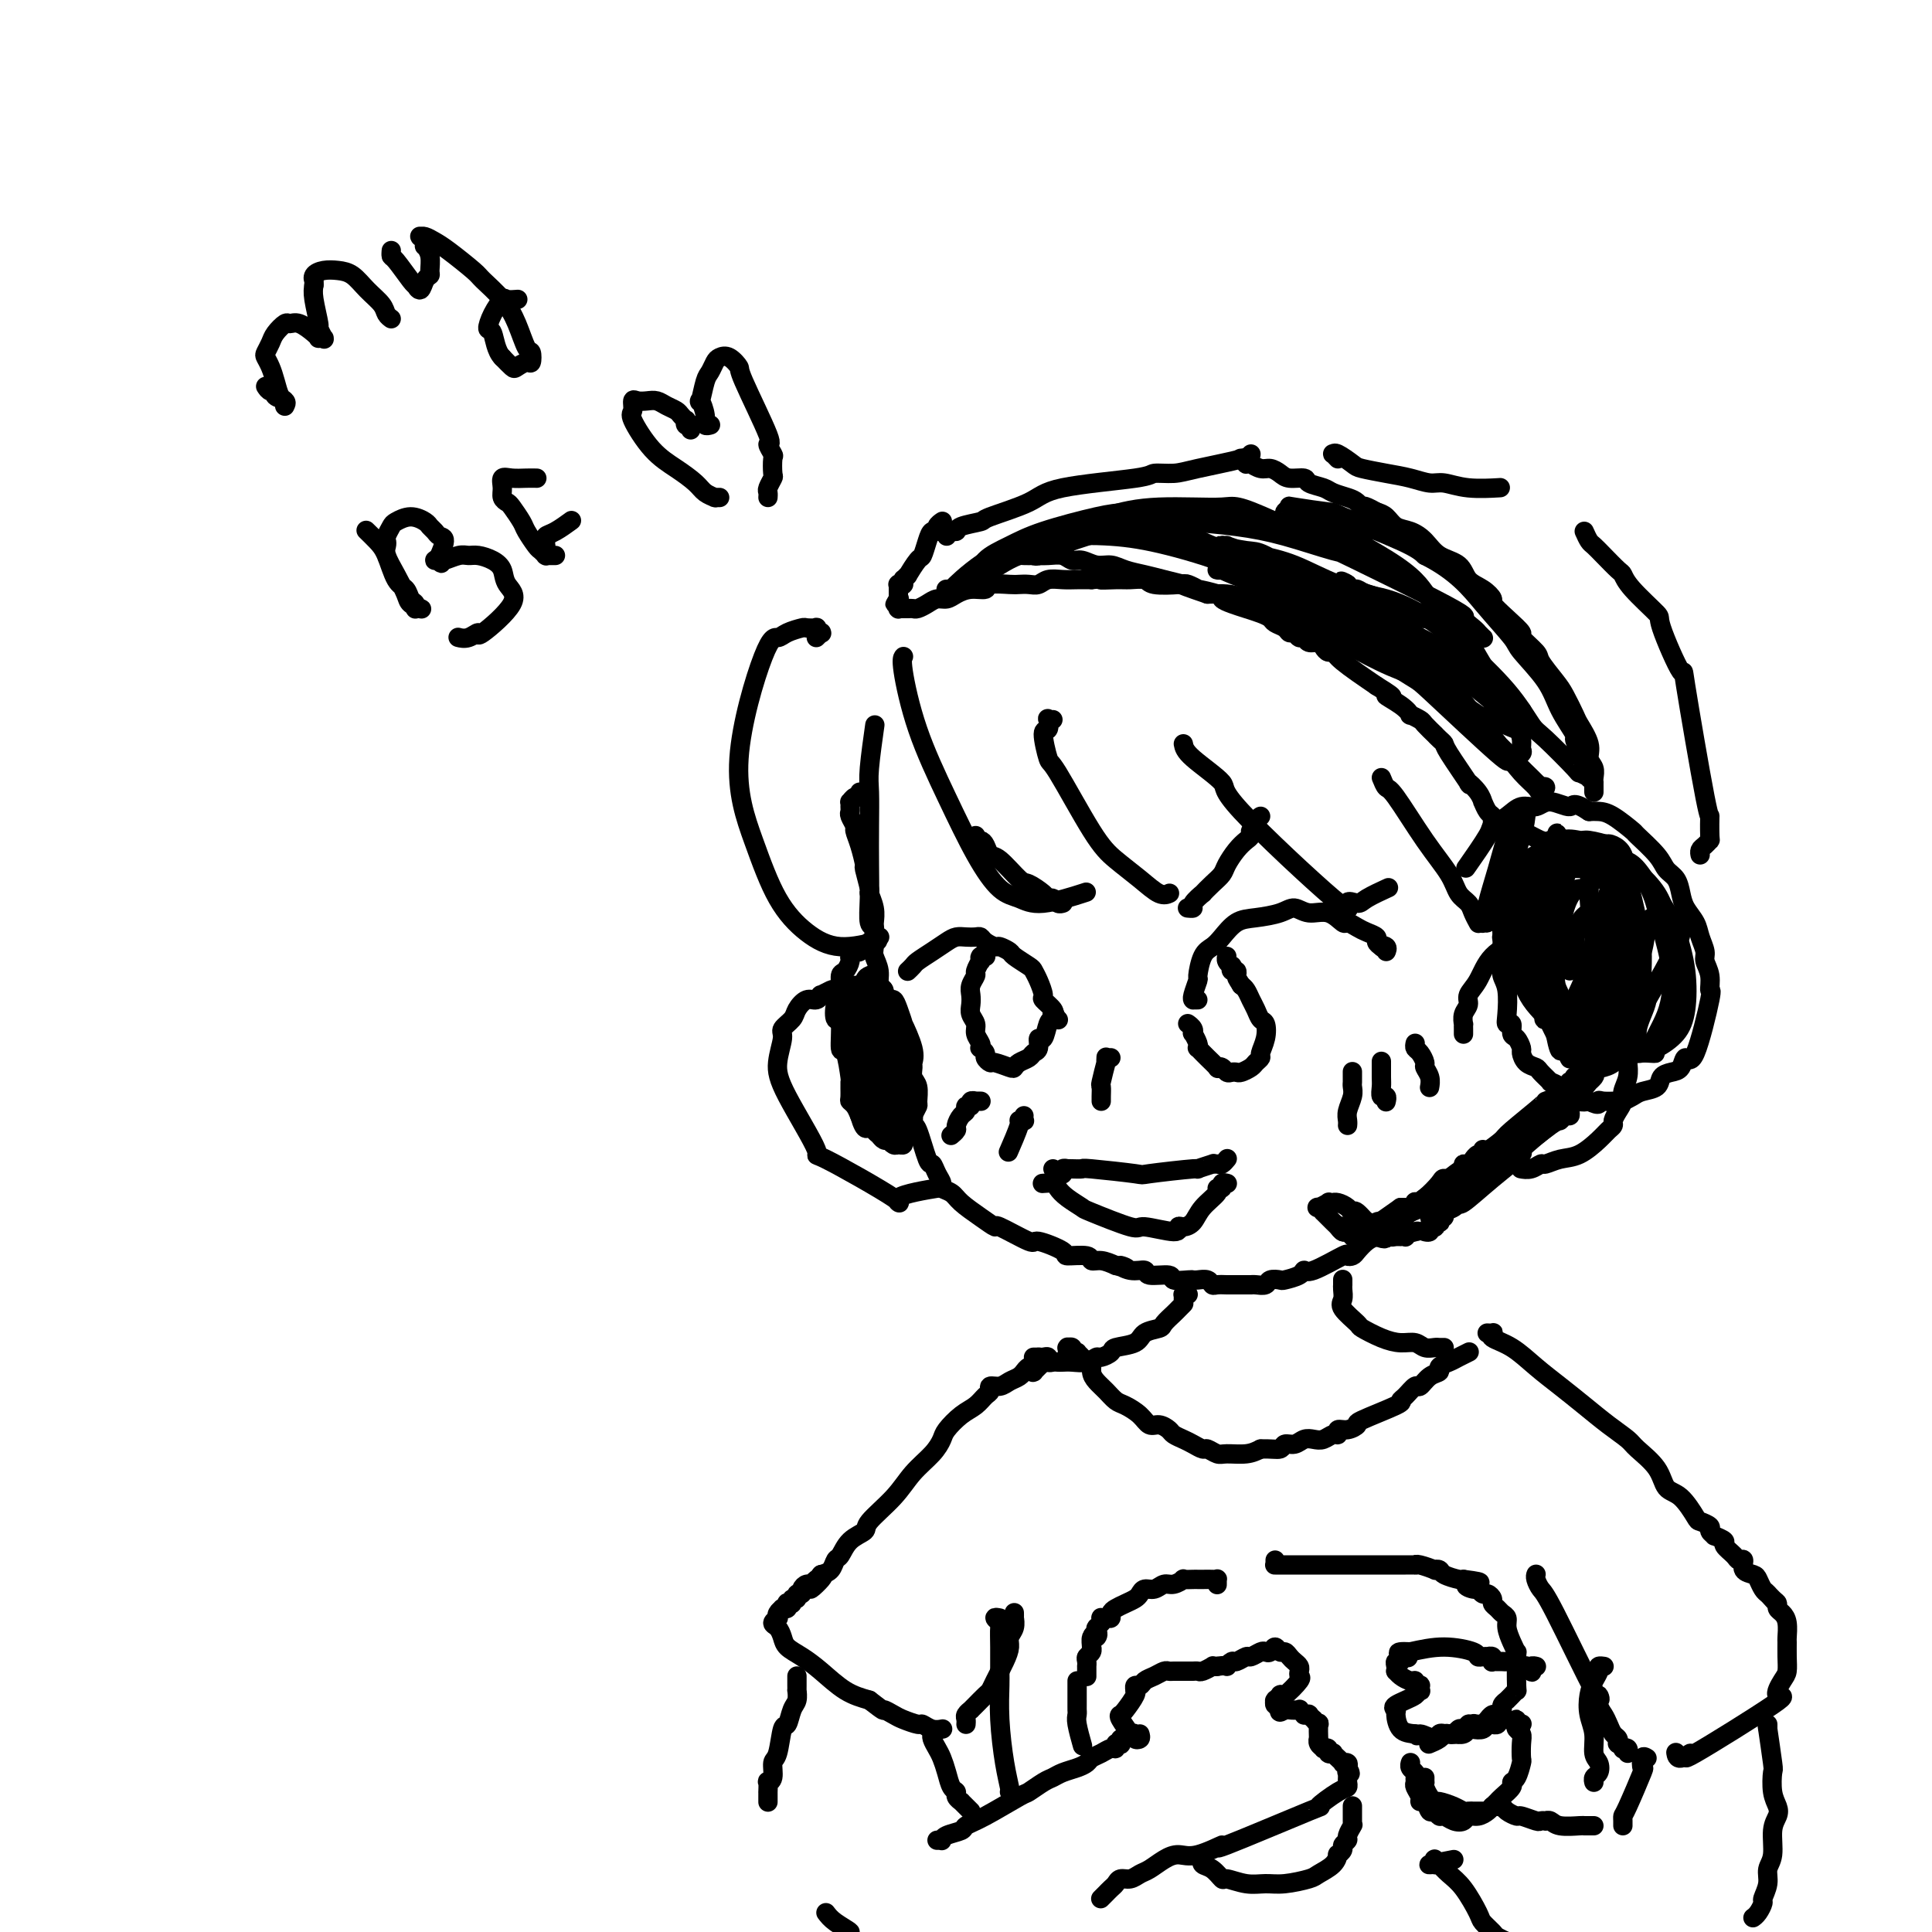 <svg viewBox='0 0 400 400' version='1.1' xmlns='http://www.w3.org/2000/svg' xmlns:xlink='http://www.w3.org/1999/xlink'><g fill='none' stroke='rgb(0,0,0)' stroke-width='4' stroke-linecap='round' stroke-linejoin='round'><path d='M55,80c0.293,0.447 0.586,0.894 1,1c0.414,0.106 0.948,-0.129 1,0c0.052,0.129 -0.378,0.623 0,1c0.378,0.377 1.565,0.638 2,1c0.435,0.362 0.117,0.826 0,1c-0.117,0.174 -0.034,0.059 0,0c0.034,-0.059 0.020,-0.063 0,0c-0.020,0.063 -0.047,0.193 0,0c0.047,-0.193 0.167,-0.710 0,-1c-0.167,-0.290 -0.620,-0.353 -1,-1c-0.380,-0.647 -0.687,-1.878 -1,-3c-0.313,-1.122 -0.632,-2.134 -1,-3c-0.368,-0.866 -0.785,-1.585 -1,-2c-0.215,-0.415 -0.227,-0.528 0,-1c0.227,-0.472 0.693,-1.305 1,-2c0.307,-0.695 0.457,-1.251 1,-2c0.543,-0.749 1.480,-1.689 2,-2c0.520,-0.311 0.622,0.008 1,0c0.378,-0.008 1.033,-0.342 2,0c0.967,0.342 2.245,1.360 3,2c0.755,0.640 0.987,0.903 1,1c0.013,0.097 -0.191,0.028 0,0c0.191,-0.028 0.779,-0.015 1,0c0.221,0.015 0.074,0.033 0,0c-0.074,-0.033 -0.076,-0.116 0,0c0.076,0.116 0.230,0.432 0,0c-0.230,-0.432 -0.845,-1.611 -1,-2c-0.155,-0.389 0.151,0.011 0,-1c-0.151,-1.011 -0.757,-3.432 -1,-5c-0.243,-1.568 -0.121,-2.284 0,-3'/><path d='M65,59c0.022,-1.729 0.078,-1.050 0,-1c-0.078,0.050 -0.289,-0.528 0,-1c0.289,-0.472 1.079,-0.839 2,-1c0.921,-0.161 1.973,-0.117 3,0c1.027,0.117 2.030,0.308 3,1c0.970,0.692 1.906,1.884 3,3c1.094,1.116 2.345,2.155 3,3c0.655,0.845 0.715,1.497 1,2c0.285,0.503 0.796,0.858 1,1c0.204,0.142 0.102,0.071 0,0'/><path d='M81,52c0.008,-0.113 0.017,-0.226 0,0c-0.017,0.226 -0.058,0.791 0,1c0.058,0.209 0.215,0.062 1,1c0.785,0.938 2.199,2.963 3,4c0.801,1.037 0.989,1.087 1,1c0.011,-0.087 -0.155,-0.312 0,0c0.155,0.312 0.631,1.160 1,1c0.369,-0.160 0.631,-1.329 1,-2c0.369,-0.671 0.845,-0.844 1,-1c0.155,-0.156 -0.010,-0.293 0,-1c0.010,-0.707 0.195,-1.983 0,-3c-0.195,-1.017 -0.770,-1.775 -1,-2c-0.230,-0.225 -0.115,0.084 0,0c0.115,-0.084 0.229,-0.559 0,-1c-0.229,-0.441 -0.802,-0.847 -1,-1c-0.198,-0.153 -0.022,-0.051 0,0c0.022,0.051 -0.110,0.052 0,0c0.110,-0.052 0.461,-0.157 1,0c0.539,0.157 1.267,0.575 2,1c0.733,0.425 1.470,0.856 3,2c1.530,1.144 3.852,3.001 5,4c1.148,0.999 1.120,1.141 2,2c0.880,0.859 2.667,2.434 4,4c1.333,1.566 2.212,3.123 3,5c0.788,1.877 1.486,4.076 2,5c0.514,0.924 0.843,0.575 1,1c0.157,0.425 0.142,1.625 0,2c-0.142,0.375 -0.409,-0.075 -1,0c-0.591,0.075 -1.505,0.674 -2,1c-0.495,0.326 -0.570,0.379 -1,0c-0.430,-0.379 -1.215,-1.189 -2,-2'/><path d='M104,74c-1.312,-1.262 -1.593,-3.918 -2,-5c-0.407,-1.082 -0.939,-0.591 -1,-1c-0.061,-0.409 0.348,-1.717 1,-3c0.652,-1.283 1.546,-2.540 2,-3c0.454,-0.460 0.468,-0.124 1,0c0.532,0.124 1.580,0.035 2,0c0.420,-0.035 0.210,-0.018 0,0'/><path d='M76,110c-0.178,-0.173 -0.356,-0.346 0,0c0.356,0.346 1.247,1.210 2,2c0.753,0.790 1.368,1.507 2,3c0.632,1.493 1.279,3.763 2,5c0.721,1.237 1.514,1.442 2,2c0.486,0.558 0.665,1.470 1,2c0.335,0.530 0.825,0.678 1,1c0.175,0.322 0.035,0.819 0,1c-0.035,0.181 0.036,0.046 0,0c-0.036,-0.046 -0.180,-0.003 0,0c0.180,0.003 0.684,-0.035 1,0c0.316,0.035 0.445,0.143 0,0c-0.445,-0.143 -1.464,-0.539 -2,-1c-0.536,-0.461 -0.588,-0.988 -1,-2c-0.412,-1.012 -1.183,-2.508 -2,-4c-0.817,-1.492 -1.680,-2.981 -2,-4c-0.320,-1.019 -0.098,-1.568 0,-2c0.098,-0.432 0.073,-0.747 0,-1c-0.073,-0.253 -0.195,-0.443 0,-1c0.195,-0.557 0.707,-1.481 1,-2c0.293,-0.519 0.369,-0.634 1,-1c0.631,-0.366 1.818,-0.984 3,-1c1.182,-0.016 2.360,0.571 3,1c0.640,0.429 0.742,0.701 1,1c0.258,0.299 0.672,0.626 1,1c0.328,0.374 0.571,0.796 1,1c0.429,0.204 1.043,0.189 1,1c-0.043,0.811 -0.742,2.449 -1,3c-0.258,0.551 -0.074,0.015 0,0c0.074,-0.015 0.037,0.493 0,1'/><path d='M91,116c0.541,1.238 0.395,0.333 0,0c-0.395,-0.333 -1.038,-0.093 -1,0c0.038,0.093 0.759,0.039 1,0c0.241,-0.039 0.003,-0.064 0,0c-0.003,0.064 0.229,0.216 1,0c0.771,-0.216 2.081,-0.799 3,-1c0.919,-0.201 1.449,-0.021 2,0c0.551,0.021 1.124,-0.119 2,0c0.876,0.119 2.055,0.496 3,1c0.945,0.504 1.656,1.135 2,2c0.344,0.865 0.321,1.962 1,3c0.679,1.038 2.059,2.015 1,4c-1.059,1.985 -4.557,4.977 -6,6c-1.443,1.023 -0.830,0.078 -1,0c-0.170,-0.078 -1.123,0.710 -2,1c-0.877,0.290 -1.679,0.083 -2,0c-0.321,-0.083 -0.160,-0.041 0,0'/><path d='M115,115c-0.309,0.001 -0.618,0.001 -1,0c-0.382,-0.001 -0.838,-0.004 -1,0c-0.162,0.004 -0.031,0.014 0,0c0.031,-0.014 -0.037,-0.052 0,0c0.037,0.052 0.180,0.195 0,0c-0.180,-0.195 -0.682,-0.728 -1,-1c-0.318,-0.272 -0.452,-0.282 -1,-1c-0.548,-0.718 -1.510,-2.142 -2,-3c-0.490,-0.858 -0.509,-1.150 -1,-2c-0.491,-0.850 -1.453,-2.260 -2,-3c-0.547,-0.740 -0.677,-0.811 -1,-1c-0.323,-0.189 -0.837,-0.495 -1,-1c-0.163,-0.505 0.027,-1.207 0,-2c-0.027,-0.793 -0.270,-1.677 0,-2c0.270,-0.323 1.052,-0.087 2,0c0.948,0.087 2.063,0.023 3,0c0.937,-0.023 1.696,-0.007 2,0c0.304,0.007 0.152,0.003 0,0'/><path d='M113,113c-0.431,0.006 -0.863,0.012 -1,0c-0.137,-0.012 0.020,-0.044 0,0c-0.020,0.044 -0.219,0.162 0,0c0.219,-0.162 0.854,-0.604 1,-1c0.146,-0.396 -0.198,-0.745 0,-1c0.198,-0.255 0.938,-0.415 2,-1c1.062,-0.585 2.446,-1.596 3,-2c0.554,-0.404 0.277,-0.202 0,0'/><path d='M143,89c-0.030,-0.414 -0.060,-0.828 0,-1c0.060,-0.172 0.209,-0.102 0,0c-0.209,0.102 -0.776,0.234 -1,0c-0.224,-0.234 -0.104,-0.836 0,-1c0.104,-0.164 0.194,0.110 0,0c-0.194,-0.110 -0.671,-0.604 -1,-1c-0.329,-0.396 -0.511,-0.694 -1,-1c-0.489,-0.306 -1.284,-0.620 -2,-1c-0.716,-0.380 -1.354,-0.827 -2,-1c-0.646,-0.173 -1.300,-0.072 -2,0c-0.700,0.072 -1.444,0.116 -2,0c-0.556,-0.116 -0.922,-0.390 -1,0c-0.078,0.390 0.133,1.445 0,2c-0.133,0.555 -0.608,0.610 0,2c0.608,1.390 2.300,4.113 4,6c1.700,1.887 3.408,2.936 5,4c1.592,1.064 3.068,2.141 4,3c0.932,0.859 1.321,1.498 2,2c0.679,0.502 1.650,0.867 2,1c0.350,0.133 0.080,0.036 0,0c-0.080,-0.036 0.030,-0.010 0,0c-0.030,0.010 -0.200,0.003 0,0c0.200,-0.003 0.772,-0.001 1,0c0.228,0.001 0.114,0.000 0,0'/><path d='M147,88c-0.002,0.001 -0.005,0.001 0,0c0.005,-0.001 0.016,-0.005 0,0c-0.016,0.005 -0.060,0.017 0,0c0.060,-0.017 0.226,-0.064 0,0c-0.226,0.064 -0.842,0.238 -1,0c-0.158,-0.238 0.143,-0.889 0,-2c-0.143,-1.111 -0.729,-2.683 -1,-3c-0.271,-0.317 -0.228,0.619 0,0c0.228,-0.619 0.641,-2.795 1,-4c0.359,-1.205 0.664,-1.440 1,-2c0.336,-0.560 0.701,-1.446 1,-2c0.299,-0.554 0.530,-0.778 1,-1c0.470,-0.222 1.179,-0.444 2,0c0.821,0.444 1.755,1.552 2,2c0.245,0.448 -0.197,0.236 1,3c1.197,2.764 4.033,8.503 5,11c0.967,2.497 0.064,1.753 0,2c-0.064,0.247 0.711,1.484 1,2c0.289,0.516 0.091,0.309 0,1c-0.091,0.691 -0.077,2.280 0,3c0.077,0.720 0.217,0.571 0,1c-0.217,0.429 -0.790,1.434 -1,2c-0.210,0.566 -0.057,0.691 0,1c0.057,0.309 0.016,0.803 0,1c-0.016,0.197 -0.008,0.099 0,0'/><path d='M178,164c0.083,0.455 0.166,0.909 0,1c-0.166,0.091 -0.580,-0.183 -1,0c-0.420,0.183 -0.846,0.821 -1,1c-0.154,0.179 -0.037,-0.103 0,0c0.037,0.103 -0.005,0.590 0,1c0.005,0.410 0.057,0.744 0,1c-0.057,0.256 -0.221,0.434 0,1c0.221,0.566 0.829,1.521 1,2c0.171,0.479 -0.094,0.483 0,1c0.094,0.517 0.546,1.548 1,3c0.454,1.452 0.910,3.326 1,4c0.090,0.674 -0.186,0.148 0,1c0.186,0.852 0.834,3.081 1,4c0.166,0.919 -0.151,0.529 0,1c0.151,0.471 0.772,1.802 1,3c0.228,1.198 0.065,2.263 0,3c-0.065,0.737 -0.033,1.147 0,2c0.033,0.853 0.065,2.150 0,3c-0.065,0.850 -0.228,1.254 0,2c0.228,0.746 0.846,1.835 1,3c0.154,1.165 -0.156,2.405 0,3c0.156,0.595 0.777,0.543 1,1c0.223,0.457 0.050,1.423 0,2c-0.050,0.577 0.025,0.766 0,1c-0.025,0.234 -0.151,0.514 0,1c0.151,0.486 0.580,1.180 1,2c0.420,0.820 0.831,1.767 1,2c0.169,0.233 0.097,-0.247 0,0c-0.097,0.247 -0.218,1.220 0,2c0.218,0.780 0.777,1.366 1,2c0.223,0.634 0.112,1.317 0,2'/><path d='M186,219c1.775,8.060 1.211,3.210 1,2c-0.211,-1.210 -0.070,1.220 0,2c0.070,0.780 0.070,-0.090 0,0c-0.070,0.090 -0.211,1.141 0,2c0.211,0.859 0.775,1.525 1,2c0.225,0.475 0.112,0.759 0,1c-0.112,0.241 -0.224,0.441 0,1c0.224,0.559 0.785,1.478 1,2c0.215,0.522 0.085,0.646 0,1c-0.085,0.354 -0.125,0.938 0,1c0.125,0.062 0.416,-0.397 1,1c0.584,1.397 1.461,4.651 2,6c0.539,1.349 0.739,0.795 1,1c0.261,0.205 0.582,1.170 1,2c0.418,0.830 0.933,1.524 1,2c0.067,0.476 -0.314,0.735 0,1c0.314,0.265 1.322,0.537 2,1c0.678,0.463 1.027,1.117 2,2c0.973,0.883 2.571,1.997 4,3c1.429,1.003 2.689,1.897 3,2c0.311,0.103 -0.327,-0.585 1,0c1.327,0.585 4.619,2.443 6,3c1.381,0.557 0.852,-0.186 2,0c1.148,0.186 3.973,1.303 5,2c1.027,0.697 0.256,0.974 1,1c0.744,0.026 3.004,-0.199 4,0c0.996,0.199 0.730,0.823 1,1c0.270,0.177 1.077,-0.092 2,0c0.923,0.092 1.961,0.546 3,1'/><path d='M231,262c4.022,1.172 1.576,0.103 1,0c-0.576,-0.103 0.719,0.761 2,1c1.281,0.239 2.550,-0.146 3,0c0.450,0.146 0.082,0.824 1,1c0.918,0.176 3.124,-0.149 4,0c0.876,0.149 0.424,0.771 1,1c0.576,0.229 2.182,0.065 3,0c0.818,-0.065 0.848,-0.032 1,0c0.152,0.032 0.426,0.061 1,0c0.574,-0.061 1.448,-0.213 2,0c0.552,0.213 0.780,0.789 1,1c0.220,0.211 0.431,0.057 1,0c0.569,-0.057 1.497,-0.015 2,0c0.503,0.015 0.582,0.004 1,0c0.418,-0.004 1.177,-0.000 2,0c0.823,0.000 1.711,-0.004 2,0c0.289,0.004 -0.020,0.015 0,0c0.020,-0.015 0.371,-0.056 1,0c0.629,0.056 1.538,0.209 2,0c0.462,-0.209 0.477,-0.778 1,-1c0.523,-0.222 1.553,-0.095 2,0c0.447,0.095 0.310,0.158 1,0c0.690,-0.158 2.209,-0.536 3,-1c0.791,-0.464 0.856,-1.014 1,-1c0.144,0.014 0.366,0.590 2,0c1.634,-0.590 4.678,-2.347 6,-3c1.322,-0.653 0.920,-0.203 1,0c0.080,0.203 0.640,0.157 1,0c0.360,-0.157 0.520,-0.427 1,-1c0.480,-0.573 1.280,-1.449 2,-2c0.720,-0.551 1.360,-0.775 2,-1'/><path d='M285,256c4.166,-1.599 2.082,-0.596 2,-1c-0.082,-0.404 1.839,-2.214 3,-3c1.161,-0.786 1.562,-0.546 2,-1c0.438,-0.454 0.915,-1.600 1,-2c0.085,-0.400 -0.220,-0.053 0,0c0.220,0.053 0.967,-0.188 2,-1c1.033,-0.812 2.353,-2.193 3,-3c0.647,-0.807 0.621,-1.038 1,-1c0.379,0.038 1.163,0.346 2,0c0.837,-0.346 1.726,-1.345 2,-2c0.274,-0.655 -0.067,-0.964 0,-1c0.067,-0.036 0.544,0.202 1,0c0.456,-0.202 0.893,-0.842 1,-1c0.107,-0.158 -0.115,0.168 0,0c0.115,-0.168 0.567,-0.828 1,-1c0.433,-0.172 0.847,0.146 1,0c0.153,-0.146 0.044,-0.756 0,-1c-0.044,-0.244 -0.022,-0.122 0,0'/><path d='M303,214c0.000,0.009 0.000,0.018 0,0c-0.000,-0.018 -0.000,-0.061 0,0c0.000,0.061 0.000,0.228 0,0c-0.000,-0.228 -0.001,-0.852 0,-1c0.001,-0.148 0.005,0.179 0,0c-0.005,-0.179 -0.017,-0.862 0,-1c0.017,-0.138 0.063,0.271 0,0c-0.063,-0.271 -0.235,-1.223 0,-2c0.235,-0.777 0.875,-1.379 1,-2c0.125,-0.621 -0.267,-1.262 0,-2c0.267,-0.738 1.191,-1.574 2,-3c0.809,-1.426 1.502,-3.441 3,-5c1.498,-1.559 3.801,-2.662 5,-3c1.199,-0.338 1.294,0.089 2,0c0.706,-0.089 2.024,-0.696 3,-1c0.976,-0.304 1.609,-0.307 2,0c0.391,0.307 0.541,0.924 1,1c0.459,0.076 1.228,-0.389 2,0c0.772,0.389 1.549,1.631 2,2c0.451,0.369 0.577,-0.136 1,0c0.423,0.136 1.142,0.911 2,2c0.858,1.089 1.855,2.490 2,3c0.145,0.510 -0.563,0.128 0,1c0.563,0.872 2.398,2.997 3,4c0.602,1.003 -0.030,0.886 0,1c0.030,0.114 0.723,0.461 1,1c0.277,0.539 0.139,1.269 0,2'/><path d='M335,211c1.094,1.944 0.830,0.803 1,1c0.170,0.197 0.774,1.733 1,3c0.226,1.267 0.075,2.265 0,3c-0.075,0.735 -0.075,1.208 0,2c0.075,0.792 0.227,1.904 0,3c-0.227,1.096 -0.831,2.178 -1,3c-0.169,0.822 0.096,1.386 0,2c-0.096,0.614 -0.552,1.280 -1,2c-0.448,0.720 -0.888,1.496 -1,2c-0.112,0.504 0.105,0.737 0,1c-0.105,0.263 -0.533,0.558 -1,1c-0.467,0.442 -0.975,1.032 -2,2c-1.025,0.968 -2.567,2.316 -4,3c-1.433,0.684 -2.756,0.705 -4,1c-1.244,0.295 -2.410,0.864 -3,1c-0.590,0.136 -0.603,-0.160 -1,0c-0.397,0.160 -1.179,0.775 -2,1c-0.821,0.225 -1.683,0.061 -2,0c-0.317,-0.061 -0.091,-0.017 0,0c0.091,0.017 0.045,0.009 0,0'/><path d='M179,204c-0.014,-0.001 -0.028,-0.001 0,0c0.028,0.001 0.097,0.004 0,0c-0.097,-0.004 -0.359,-0.015 -1,0c-0.641,0.015 -1.662,0.055 -2,0c-0.338,-0.055 0.007,-0.207 0,0c-0.007,0.207 -0.365,0.772 -1,1c-0.635,0.228 -1.545,0.118 -2,0c-0.455,-0.118 -0.453,-0.243 -1,0c-0.547,0.243 -1.642,0.856 -2,1c-0.358,0.144 0.022,-0.180 0,0c-0.022,0.180 -0.444,0.864 -1,1c-0.556,0.136 -1.244,-0.275 -2,0c-0.756,0.275 -1.580,1.237 -2,2c-0.420,0.763 -0.437,1.326 -1,2c-0.563,0.674 -1.671,1.458 -2,2c-0.329,0.542 0.122,0.841 0,2c-0.122,1.159 -0.816,3.177 -1,5c-0.184,1.823 0.142,3.450 2,7c1.858,3.550 5.249,9.025 6,11c0.751,1.975 -1.139,0.452 2,2c3.139,1.548 11.305,6.168 14,8c2.695,1.832 -0.082,0.878 1,0c1.082,-0.878 6.023,-1.679 8,-2c1.977,-0.321 0.988,-0.160 0,0'/><path d='M169,132c0.420,-0.425 0.840,-0.850 1,-1c0.160,-0.150 0.059,-0.026 0,0c-0.059,0.026 -0.076,-0.045 0,0c0.076,0.045 0.243,0.208 0,0c-0.243,-0.208 -0.898,-0.785 -1,-1c-0.102,-0.215 0.349,-0.067 0,0c-0.349,0.067 -1.497,0.054 -2,0c-0.503,-0.054 -0.362,-0.150 -1,0c-0.638,0.150 -2.054,0.544 -3,1c-0.946,0.456 -1.420,0.973 -2,1c-0.580,0.027 -1.266,-0.436 -3,4c-1.734,4.436 -4.516,13.772 -5,21c-0.484,7.228 1.328,12.350 3,17c1.672,4.650 3.202,8.829 5,12c1.798,3.171 3.863,5.335 6,7c2.137,1.665 4.344,2.833 7,3c2.656,0.167 5.759,-0.667 7,-1c1.241,-0.333 0.621,-0.167 0,0'/><path d='M182,194c-0.453,-0.311 -0.906,-0.621 -1,-1c-0.094,-0.379 0.171,-0.825 0,-1c-0.171,-0.175 -0.778,-0.077 -1,-1c-0.222,-0.923 -0.061,-2.867 0,-5c0.061,-2.133 0.020,-4.454 0,-7c-0.020,-2.546 -0.019,-5.318 0,-8c0.019,-2.682 0.057,-5.276 0,-7c-0.057,-1.724 -0.208,-2.580 0,-5c0.208,-2.420 0.774,-6.406 1,-8c0.226,-1.594 0.113,-0.797 0,0'/><path d='M187,136c0.053,-0.067 0.106,-0.134 0,0c-0.106,0.134 -0.370,0.470 0,3c0.370,2.530 1.376,7.255 3,12c1.624,4.745 3.868,9.512 6,14c2.132,4.488 4.152,8.698 6,12c1.848,3.302 3.523,5.697 5,7c1.477,1.303 2.757,1.514 4,2c1.243,0.486 2.450,1.246 5,1c2.550,-0.246 6.443,-1.499 8,-2c1.557,-0.501 0.779,-0.251 0,0'/><path d='M218,149c-0.413,0.063 -0.825,0.127 -1,0c-0.175,-0.127 -0.112,-0.444 0,0c0.112,0.444 0.273,1.647 0,2c-0.273,0.353 -0.980,-0.146 -1,1c-0.020,1.146 0.647,3.937 1,5c0.353,1.063 0.391,0.397 2,3c1.609,2.603 4.789,8.473 7,12c2.211,3.527 3.454,4.710 5,6c1.546,1.290 3.394,2.686 5,4c1.606,1.314 2.971,2.546 4,3c1.029,0.454 1.723,0.130 2,0c0.277,-0.130 0.139,-0.065 0,0'/><path d='M245,154c0.138,0.740 0.276,1.479 2,3c1.724,1.521 5.032,3.823 6,5c0.968,1.177 -0.406,1.228 4,6c4.406,4.772 14.593,14.266 19,18c4.407,3.734 3.034,1.708 3,1c-0.034,-0.708 1.269,-0.097 2,0c0.731,0.097 0.889,-0.320 2,-1c1.111,-0.680 3.175,-1.623 4,-2c0.825,-0.377 0.413,-0.189 0,0'/><path d='M286,161c0.341,0.843 0.682,1.686 1,2c0.318,0.314 0.614,0.101 2,2c1.386,1.899 3.863,5.912 6,9c2.137,3.088 3.935,5.252 5,7c1.065,1.748 1.396,3.082 2,4c0.604,0.918 1.482,1.421 2,2c0.518,0.579 0.678,1.233 1,2c0.322,0.767 0.806,1.648 1,2c0.194,0.352 0.097,0.176 0,0'/><path d='M196,111c0.307,-0.446 0.615,-0.891 1,-1c0.385,-0.109 0.848,0.120 1,0c0.152,-0.120 -0.007,-0.588 1,-1c1.007,-0.412 3.181,-0.768 4,-1c0.819,-0.232 0.283,-0.339 2,-1c1.717,-0.661 5.688,-1.875 8,-3c2.312,-1.125 2.966,-2.160 7,-3c4.034,-0.840 11.449,-1.486 15,-2c3.551,-0.514 3.239,-0.898 4,-1c0.761,-0.102 2.596,0.078 4,0c1.404,-0.078 2.376,-0.413 5,-1c2.624,-0.587 6.899,-1.427 9,-2c2.101,-0.573 2.029,-0.878 2,-1c-0.029,-0.122 -0.014,-0.061 0,0'/><path d='M311,181c0.000,-0.111 0.000,-0.222 0,0c-0.000,0.222 -0.000,0.777 0,1c0.000,0.223 0.000,0.113 0,0c-0.000,-0.113 -0.000,-0.230 0,0c0.000,0.230 0.000,0.806 0,2c-0.000,1.194 -0.001,3.005 0,4c0.001,0.995 0.004,1.173 0,2c-0.004,0.827 -0.015,2.301 0,4c0.015,1.699 0.055,3.622 0,5c-0.055,1.378 -0.207,2.210 0,3c0.207,0.790 0.773,1.539 1,3c0.227,1.461 0.116,3.633 0,5c-0.116,1.367 -0.237,1.928 0,2c0.237,0.072 0.834,-0.347 1,0c0.166,0.347 -0.097,1.459 0,2c0.097,0.541 0.555,0.513 1,1c0.445,0.487 0.877,1.491 1,2c0.123,0.509 -0.064,0.522 0,1c0.064,0.478 0.380,1.420 1,2c0.620,0.580 1.546,0.799 2,1c0.454,0.201 0.436,0.384 1,1c0.564,0.616 1.709,1.667 2,2c0.291,0.333 -0.272,-0.050 0,0c0.272,0.050 1.379,0.534 2,1c0.621,0.466 0.757,0.913 1,1c0.243,0.087 0.593,-0.187 1,0c0.407,0.187 0.872,0.834 1,1c0.128,0.166 -0.081,-0.147 0,0c0.081,0.147 0.452,0.756 1,1c0.548,0.244 1.274,0.122 2,0'/><path d='M329,228c2.450,1.237 2.074,0.328 2,0c-0.074,-0.328 0.153,-0.077 1,0c0.847,0.077 2.315,-0.020 3,0c0.685,0.020 0.588,0.156 1,0c0.412,-0.156 1.331,-0.606 2,-1c0.669,-0.394 1.086,-0.734 2,-1c0.914,-0.266 2.324,-0.459 3,-1c0.676,-0.541 0.616,-1.430 1,-2c0.384,-0.570 1.210,-0.820 2,-1c0.790,-0.180 1.542,-0.291 2,-1c0.458,-0.709 0.621,-2.017 1,-2c0.379,0.017 0.973,1.357 2,-1c1.027,-2.357 2.486,-8.412 3,-11c0.514,-2.588 0.082,-1.707 0,-2c-0.082,-0.293 0.186,-1.758 0,-3c-0.186,-1.242 -0.827,-2.261 -1,-3c-0.173,-0.739 0.122,-1.198 0,-2c-0.122,-0.802 -0.662,-1.948 -1,-3c-0.338,-1.052 -0.475,-2.011 -1,-3c-0.525,-0.989 -1.436,-2.010 -2,-3c-0.564,-0.990 -0.779,-1.951 -1,-3c-0.221,-1.049 -0.448,-2.187 -1,-3c-0.552,-0.813 -1.428,-1.300 -2,-2c-0.572,-0.700 -0.839,-1.613 -2,-3c-1.161,-1.387 -3.217,-3.247 -4,-4c-0.783,-0.753 -0.292,-0.398 -1,-1c-0.708,-0.602 -2.614,-2.162 -4,-3c-1.386,-0.838 -2.253,-0.954 -3,-1c-0.747,-0.046 -1.373,-0.023 -2,0'/><path d='M329,168c-3.486,-2.314 -3.201,-1.098 -4,-1c-0.799,0.098 -2.681,-0.923 -4,-1c-1.319,-0.077 -2.076,0.790 -3,1c-0.924,0.210 -2.014,-0.237 -3,0c-0.986,0.237 -1.869,1.157 -3,2c-1.131,0.843 -2.509,1.607 -3,2c-0.491,0.393 -0.094,0.413 -1,2c-0.906,1.587 -3.116,4.739 -4,6c-0.884,1.261 -0.442,0.630 0,0'/><path d='M330,164c-0.000,-0.425 -0.000,-0.850 0,-1c0.000,-0.150 0.000,-0.026 0,0c-0.000,0.026 -0.000,-0.048 0,0c0.000,0.048 0.001,0.217 0,0c-0.001,-0.217 -0.005,-0.820 0,-1c0.005,-0.180 0.017,0.063 0,0c-0.017,-0.063 -0.064,-0.434 0,-1c0.064,-0.566 0.239,-1.329 0,-2c-0.239,-0.671 -0.894,-1.251 -1,-2c-0.106,-0.749 0.335,-1.669 0,-3c-0.335,-1.331 -1.446,-3.074 -2,-4c-0.554,-0.926 -0.552,-1.033 -1,-2c-0.448,-0.967 -1.347,-2.792 -2,-4c-0.653,-1.208 -1.059,-1.800 -2,-3c-0.941,-1.200 -2.418,-3.010 -3,-4c-0.582,-0.990 -0.269,-1.162 -1,-2c-0.731,-0.838 -2.506,-2.342 -3,-3c-0.494,-0.658 0.294,-0.470 0,-1c-0.294,-0.530 -1.668,-1.779 -3,-3c-1.332,-1.221 -2.620,-2.414 -3,-3c-0.380,-0.586 0.148,-0.565 0,-1c-0.148,-0.435 -0.973,-1.327 -2,-2c-1.027,-0.673 -2.256,-1.126 -3,-2c-0.744,-0.874 -1.004,-2.170 -2,-3c-0.996,-0.830 -2.728,-1.196 -4,-2c-1.272,-0.804 -2.084,-2.047 -3,-3c-0.916,-0.953 -1.936,-1.616 -3,-2c-1.064,-0.384 -2.171,-0.488 -3,-1c-0.829,-0.512 -1.380,-1.432 -2,-2c-0.620,-0.568 -1.310,-0.784 -2,-1'/><path d='M285,106c-3.270,-1.880 -2.944,-1.081 -3,-1c-0.056,0.081 -0.495,-0.555 -1,-1c-0.505,-0.445 -1.075,-0.697 -2,-1c-0.925,-0.303 -2.205,-0.655 -3,-1c-0.795,-0.345 -1.105,-0.684 -2,-1c-0.895,-0.316 -2.375,-0.611 -3,-1c-0.625,-0.389 -0.393,-0.874 -1,-1c-0.607,-0.126 -2.051,0.106 -3,0c-0.949,-0.106 -1.402,-0.550 -2,-1c-0.598,-0.450 -1.341,-0.905 -2,-1c-0.659,-0.095 -1.233,0.172 -2,0c-0.767,-0.172 -1.726,-0.782 -2,-1c-0.274,-0.218 0.136,-0.045 0,0c-0.136,0.045 -0.820,-0.040 -1,0c-0.180,0.040 0.144,0.203 0,0c-0.144,-0.203 -0.755,-0.772 -1,-1c-0.245,-0.228 -0.122,-0.114 0,0'/><path d='M195,108c-0.032,0.022 -0.064,0.043 0,0c0.064,-0.043 0.225,-0.151 0,0c-0.225,0.151 -0.834,0.559 -1,1c-0.166,0.441 0.112,0.914 0,1c-0.112,0.086 -0.612,-0.214 -1,0c-0.388,0.214 -0.663,0.942 -1,2c-0.337,1.058 -0.735,2.445 -1,3c-0.265,0.555 -0.397,0.278 -1,1c-0.603,0.722 -1.678,2.442 -2,3c-0.322,0.558 0.110,-0.048 0,0c-0.110,0.048 -0.761,0.749 -1,1c-0.239,0.251 -0.064,0.053 0,0c0.064,-0.053 0.018,0.038 0,0c-0.018,-0.038 -0.009,-0.206 0,0c0.009,0.206 0.016,0.787 0,1c-0.016,0.213 -0.057,0.057 0,0c0.057,-0.057 0.211,-0.016 0,0c-0.211,0.016 -0.789,0.008 -1,0c-0.211,-0.008 -0.057,-0.016 0,0c0.057,0.016 0.015,0.056 0,0c-0.015,-0.056 -0.004,-0.207 0,0c0.004,0.207 0.001,0.773 0,1c-0.001,0.227 -0.000,0.114 0,0c0.000,-0.114 0.000,-0.228 0,0c-0.000,0.228 -0.000,0.797 0,1c0.000,0.203 0.000,0.040 0,0c-0.000,-0.040 -0.000,0.042 0,0c0.000,-0.042 0.000,-0.207 0,0c-0.000,0.207 -0.000,0.787 0,1c0.000,0.213 0.000,0.061 0,0c-0.000,-0.061 -0.000,-0.030 0,0'/><path d='M186,124c-1.392,2.415 -0.373,0.451 0,0c0.373,-0.451 0.100,0.610 0,1c-0.100,0.390 -0.027,0.108 0,0c0.027,-0.108 0.007,-0.043 0,0c-0.007,0.043 -0.002,0.064 0,0c0.002,-0.064 0.001,-0.213 0,0c-0.001,0.213 -0.001,0.789 0,1c0.001,0.211 0.004,0.056 0,0c-0.004,-0.056 -0.016,-0.015 0,0c0.016,0.015 0.060,0.004 0,0c-0.060,-0.004 -0.223,-0.001 0,0c0.223,0.001 0.832,0.001 1,0c0.168,-0.001 -0.107,-0.003 0,0c0.107,0.003 0.595,0.011 1,0c0.405,-0.011 0.728,-0.041 1,0c0.272,0.041 0.495,0.152 1,0c0.505,-0.152 1.292,-0.567 2,-1c0.708,-0.433 1.336,-0.886 2,-1c0.664,-0.114 1.365,0.109 2,0c0.635,-0.109 1.203,-0.551 2,-1c0.797,-0.449 1.824,-0.905 3,-1c1.176,-0.095 2.503,0.170 3,0c0.497,-0.170 0.164,-0.777 1,-1c0.836,-0.223 2.842,-0.064 4,0c1.158,0.064 1.468,0.031 2,0c0.532,-0.031 1.286,-0.061 2,0c0.714,0.061 1.387,0.212 2,0c0.613,-0.212 1.164,-0.789 2,-1c0.836,-0.211 1.956,-0.057 3,0c1.044,0.057 2.013,0.016 3,0c0.987,-0.016 1.994,-0.008 3,0'/><path d='M226,120c6.496,-0.618 2.734,-0.162 2,0c-0.734,0.162 1.558,0.030 3,0c1.442,-0.030 2.034,0.044 3,0c0.966,-0.044 2.306,-0.204 3,0c0.694,0.204 0.742,0.772 2,1c1.258,0.228 3.724,0.117 5,0c1.276,-0.117 1.360,-0.239 2,0c0.640,0.239 1.837,0.837 2,1c0.163,0.163 -0.708,-0.111 0,0c0.708,0.111 2.994,0.607 4,1c1.006,0.393 0.732,0.683 1,1c0.268,0.317 1.079,0.662 2,1c0.921,0.338 1.952,0.667 3,1c1.048,0.333 2.112,0.668 3,1c0.888,0.332 1.600,0.662 2,1c0.400,0.338 0.488,0.683 1,1c0.512,0.317 1.447,0.606 2,1c0.553,0.394 0.725,0.894 1,1c0.275,0.106 0.655,-0.183 1,0c0.345,0.183 0.656,0.836 1,1c0.344,0.164 0.722,-0.162 1,0c0.278,0.162 0.456,0.813 1,1c0.544,0.187 1.454,-0.090 2,0c0.546,0.090 0.726,0.546 1,1c0.274,0.454 0.640,0.905 1,1c0.360,0.095 0.712,-0.167 1,0c0.288,0.167 0.511,0.762 2,2c1.489,1.238 4.245,3.119 7,5'/><path d='M285,142c5.411,3.304 2.438,2.066 2,2c-0.438,-0.066 1.660,1.042 3,2c1.340,0.958 1.922,1.767 2,2c0.078,0.233 -0.348,-0.110 0,0c0.348,0.110 1.469,0.673 2,1c0.531,0.327 0.472,0.417 1,1c0.528,0.583 1.644,1.660 2,2c0.356,0.340 -0.047,-0.058 0,0c0.047,0.058 0.543,0.571 1,1c0.457,0.429 0.875,0.776 1,1c0.125,0.224 -0.043,0.327 1,2c1.043,1.673 3.298,4.916 4,6c0.702,1.084 -0.149,0.010 0,0c0.149,-0.010 1.298,1.044 2,2c0.702,0.956 0.959,1.815 1,2c0.041,0.185 -0.133,-0.304 0,0c0.133,0.304 0.571,1.401 1,2c0.429,0.599 0.847,0.700 1,1c0.153,0.300 0.040,0.798 0,1c-0.040,0.202 -0.007,0.107 0,0c0.007,-0.107 -0.012,-0.225 0,0c0.012,0.225 0.055,0.792 0,1c-0.055,0.208 -0.207,0.056 0,0c0.207,-0.056 0.773,-0.016 1,0c0.227,0.016 0.113,0.008 0,0'/><path d='M182,194c0.113,0.002 0.226,0.004 0,0c-0.226,-0.004 -0.792,-0.015 -1,0c-0.208,0.015 -0.060,0.056 0,0c0.060,-0.056 0.031,-0.207 0,0c-0.031,0.207 -0.065,0.774 0,1c0.065,0.226 0.227,0.113 0,0c-0.227,-0.113 -0.844,-0.226 -1,0c-0.156,0.226 0.150,0.792 0,1c-0.150,0.208 -0.757,0.060 -1,0c-0.243,-0.060 -0.122,-0.030 0,0c0.122,0.030 0.244,0.060 0,0c-0.244,-0.060 -0.854,-0.209 -1,0c-0.146,0.209 0.172,0.776 0,1c-0.172,0.224 -0.833,0.106 -1,0c-0.167,-0.106 0.162,-0.199 0,0c-0.162,0.199 -0.813,0.689 -1,1c-0.187,0.311 0.090,0.441 0,1c-0.090,0.559 -0.547,1.545 -1,2c-0.453,0.455 -0.902,0.380 -1,1c-0.098,0.620 0.155,1.937 0,3c-0.155,1.063 -0.718,1.874 -1,3c-0.282,1.126 -0.282,2.569 0,3c0.282,0.431 0.846,-0.150 1,1c0.154,1.150 -0.102,4.031 0,5c0.102,0.969 0.562,0.024 1,1c0.438,0.976 0.852,3.871 1,5c0.148,1.129 0.029,0.490 0,1c-0.029,0.510 0.034,2.168 0,3c-0.034,0.832 -0.163,0.840 0,1c0.163,0.160 0.618,0.474 1,1c0.382,0.526 0.691,1.263 1,2'/><path d='M178,231c1.179,3.962 1.626,2.368 2,2c0.374,-0.368 0.674,0.489 1,1c0.326,0.511 0.679,0.677 1,1c0.321,0.323 0.611,0.804 1,1c0.389,0.196 0.879,0.106 1,0c0.121,-0.106 -0.126,-0.227 0,0c0.126,0.227 0.626,0.804 1,1c0.374,0.196 0.621,0.013 1,0c0.379,-0.013 0.889,0.145 1,0c0.111,-0.145 -0.177,-0.592 0,-1c0.177,-0.408 0.818,-0.776 1,-1c0.182,-0.224 -0.094,-0.304 0,-1c0.094,-0.696 0.557,-2.006 1,-3c0.443,-0.994 0.865,-1.671 1,-2c0.135,-0.329 -0.017,-0.311 0,-1c0.017,-0.689 0.203,-2.086 0,-3c-0.203,-0.914 -0.794,-1.347 -1,-2c-0.206,-0.653 -0.026,-1.528 0,-2c0.026,-0.472 -0.101,-0.542 0,-1c0.101,-0.458 0.430,-1.304 0,-3c-0.430,-1.696 -1.621,-4.244 -2,-5c-0.379,-0.756 0.052,0.278 0,0c-0.052,-0.278 -0.588,-1.867 -1,-3c-0.412,-1.133 -0.702,-1.809 -1,-2c-0.298,-0.191 -0.605,0.104 -1,0c-0.395,-0.104 -0.879,-0.605 -1,-1c-0.121,-0.395 0.121,-0.683 0,-1c-0.121,-0.317 -0.606,-0.662 -1,-1c-0.394,-0.338 -0.697,-0.669 -1,-1'/><path d='M181,203c-1.251,-2.106 -0.377,-0.373 0,0c0.377,0.373 0.257,-0.616 0,-1c-0.257,-0.384 -0.650,-0.162 -1,0c-0.350,0.162 -0.656,0.264 -1,1c-0.344,0.736 -0.726,2.107 -1,3c-0.274,0.893 -0.438,1.308 0,4c0.438,2.692 1.480,7.662 2,10c0.520,2.338 0.519,2.044 1,3c0.481,0.956 1.443,3.163 2,5c0.557,1.837 0.711,3.304 1,4c0.289,0.696 0.715,0.621 1,1c0.285,0.379 0.428,1.214 1,1c0.572,-0.214 1.572,-1.476 2,-3c0.428,-1.524 0.283,-3.312 0,-6c-0.283,-2.688 -0.706,-6.278 -1,-9c-0.294,-2.722 -0.460,-4.576 -1,-6c-0.540,-1.424 -1.454,-2.419 -2,-3c-0.546,-0.581 -0.724,-0.749 -1,-1c-0.276,-0.251 -0.650,-0.586 -1,-1c-0.350,-0.414 -0.675,-0.906 -1,-1c-0.325,-0.094 -0.649,0.209 -1,1c-0.351,0.791 -0.727,2.070 -1,3c-0.273,0.930 -0.442,1.512 0,3c0.442,1.488 1.495,3.880 2,6c0.505,2.120 0.461,3.966 1,6c0.539,2.034 1.660,4.257 2,5c0.340,0.743 -0.101,0.008 0,0c0.101,-0.008 0.743,0.712 1,1c0.257,0.288 0.128,0.144 0,0'/><path d='M185,229c1.124,2.553 0.936,-0.064 1,-1c0.064,-0.936 0.382,-0.191 0,-2c-0.382,-1.809 -1.464,-6.173 -2,-8c-0.536,-1.827 -0.525,-1.116 -1,-2c-0.475,-0.884 -1.436,-3.362 -2,-5c-0.564,-1.638 -0.731,-2.436 -1,-3c-0.269,-0.564 -0.638,-0.892 -1,-1c-0.362,-0.108 -0.715,0.005 -1,0c-0.285,-0.005 -0.502,-0.129 -1,1c-0.498,1.129 -1.277,3.510 -1,6c0.277,2.490 1.612,5.088 2,6c0.388,0.912 -0.169,0.139 1,2c1.169,1.861 4.064,6.356 5,8c0.936,1.644 -0.087,0.436 0,0c0.087,-0.436 1.284,-0.100 2,-1c0.716,-0.900 0.950,-3.036 1,-4c0.050,-0.964 -0.085,-0.756 0,-2c0.085,-1.244 0.390,-3.941 0,-6c-0.390,-2.059 -1.474,-3.480 -2,-5c-0.526,-1.520 -0.495,-3.141 -1,-4c-0.505,-0.859 -1.545,-0.958 -2,-1c-0.455,-0.042 -0.326,-0.029 -1,0c-0.674,0.029 -2.153,0.072 -3,1c-0.847,0.928 -1.063,2.740 -1,6c0.063,3.260 0.407,7.967 1,11c0.593,3.033 1.437,4.390 2,5c0.563,0.610 0.844,0.472 1,1c0.156,0.528 0.187,1.722 1,2c0.813,0.278 2.406,-0.361 4,-1'/><path d='M186,232c1.600,-0.356 2.600,-2.244 3,-3c0.400,-0.756 0.200,-0.378 0,0'/><path d='M320,179c0.000,0.393 0.000,0.786 0,1c-0.000,0.214 -0.000,0.249 0,0c0.000,-0.249 0.000,-0.784 0,-1c-0.000,-0.216 -0.000,-0.115 0,0c0.000,0.115 0.001,0.243 0,0c-0.001,-0.243 -0.004,-0.856 0,-1c0.004,-0.144 0.015,0.182 0,0c-0.015,-0.182 -0.054,-0.871 0,-1c0.054,-0.129 0.203,0.301 0,0c-0.203,-0.301 -0.759,-1.335 -1,-2c-0.241,-0.665 -0.168,-0.962 0,-1c0.168,-0.038 0.429,0.182 0,0c-0.429,-0.182 -1.550,-0.766 -2,-1c-0.450,-0.234 -0.229,-0.118 0,0c0.229,0.118 0.468,0.238 0,0c-0.468,-0.238 -1.642,-0.833 -2,-1c-0.358,-0.167 0.101,0.095 0,0c-0.101,-0.095 -0.763,-0.548 -1,-1c-0.237,-0.452 -0.049,-0.904 0,-1c0.049,-0.096 -0.042,0.162 0,0c0.042,-0.162 0.216,-0.745 0,-1c-0.216,-0.255 -0.822,-0.181 -1,0c-0.178,0.181 0.071,0.468 0,1c-0.071,0.532 -0.462,1.307 -1,3c-0.538,1.693 -1.222,4.302 -2,7c-0.778,2.698 -1.651,5.485 -2,7c-0.349,1.515 -0.175,1.757 0,2'/><path d='M308,189c-1.158,2.949 -1.053,1.321 -1,1c0.053,-0.321 0.055,0.664 0,1c-0.055,0.336 -0.168,0.023 0,0c0.168,-0.023 0.616,0.242 1,0c0.384,-0.242 0.706,-0.993 1,-2c0.294,-1.007 0.562,-2.270 1,-4c0.438,-1.730 1.045,-3.928 2,-6c0.955,-2.072 2.256,-4.019 3,-6c0.744,-1.981 0.929,-3.996 1,-5c0.071,-1.004 0.026,-0.999 0,-1c-0.026,-0.001 -0.034,-0.009 0,0c0.034,0.009 0.111,0.036 0,1c-0.111,0.964 -0.408,2.863 -1,5c-0.592,2.137 -1.479,4.510 -2,7c-0.521,2.490 -0.676,5.098 -1,7c-0.324,1.902 -0.816,3.099 -1,4c-0.184,0.901 -0.061,1.507 0,2c0.061,0.493 0.061,0.873 0,1c-0.061,0.127 -0.184,0.002 0,0c0.184,-0.002 0.674,0.118 1,0c0.326,-0.118 0.489,-0.473 1,-1c0.511,-0.527 1.369,-1.225 2,-2c0.631,-0.775 1.034,-1.625 2,-4c0.966,-2.375 2.497,-6.273 3,-8c0.503,-1.727 -0.020,-1.283 0,-2c0.020,-0.717 0.583,-2.594 1,-3c0.417,-0.406 0.689,0.660 1,0c0.311,-0.660 0.660,-3.046 0,0c-0.660,3.046 -2.330,11.523 -4,20'/><path d='M318,194c-0.672,4.390 -0.851,5.364 -1,7c-0.149,1.636 -0.267,3.932 0,5c0.267,1.068 0.920,0.906 1,1c0.080,0.094 -0.414,0.444 0,0c0.414,-0.444 1.735,-1.683 2,-2c0.265,-0.317 -0.528,0.288 0,-2c0.528,-2.288 2.376,-7.468 3,-10c0.624,-2.532 0.024,-2.415 0,-4c-0.024,-1.585 0.530,-4.873 1,-7c0.470,-2.127 0.858,-3.092 1,-4c0.142,-0.908 0.038,-1.759 0,-2c-0.038,-0.241 -0.010,0.129 0,0c0.010,-0.129 0.001,-0.757 -1,2c-1.001,2.757 -2.996,8.899 -4,12c-1.004,3.101 -1.019,3.163 -1,5c0.019,1.837 0.072,5.450 0,8c-0.072,2.550 -0.269,4.036 0,5c0.269,0.964 1.006,1.407 1,2c-0.006,0.593 -0.753,1.338 0,1c0.753,-0.338 3.008,-1.757 4,-2c0.992,-0.243 0.723,0.691 2,-2c1.277,-2.691 4.100,-9.006 5,-12c0.900,-2.994 -0.124,-2.667 0,-4c0.124,-1.333 1.395,-4.327 2,-6c0.605,-1.673 0.544,-2.026 1,-4c0.456,-1.974 1.431,-5.570 0,0c-1.431,5.570 -5.266,20.306 -7,27c-1.734,6.694 -1.367,5.347 -1,4'/><path d='M326,212c-1.463,5.806 -1.120,4.820 -1,5c0.120,0.180 0.017,1.526 0,2c-0.017,0.474 0.054,0.076 0,0c-0.054,-0.076 -0.231,0.172 0,0c0.231,-0.172 0.870,-0.763 2,-2c1.130,-1.237 2.751,-3.121 4,-6c1.249,-2.879 2.127,-6.753 3,-10c0.873,-3.247 1.742,-5.867 2,-8c0.258,-2.133 -0.095,-3.778 0,-5c0.095,-1.222 0.639,-2.023 1,-3c0.361,-0.977 0.538,-2.132 0,-1c-0.538,1.132 -1.790,4.551 -3,8c-1.210,3.449 -2.376,6.927 -3,10c-0.624,3.073 -0.705,5.739 -1,8c-0.295,2.261 -0.805,4.116 -1,5c-0.195,0.884 -0.076,0.796 0,1c0.076,0.204 0.110,0.699 0,1c-0.110,0.301 -0.362,0.406 0,0c0.362,-0.406 1.340,-1.325 2,-2c0.660,-0.675 1.003,-1.108 2,-3c0.997,-1.892 2.647,-5.244 4,-8c1.353,-2.756 2.409,-4.916 3,-7c0.591,-2.084 0.716,-4.093 1,-5c0.284,-0.907 0.725,-0.712 1,-1c0.275,-0.288 0.383,-1.061 0,-1c-0.383,0.061 -1.257,0.954 -2,3c-0.743,2.046 -1.354,5.243 -2,8c-0.646,2.757 -1.327,5.073 -2,7c-0.673,1.927 -1.336,3.463 -2,5'/><path d='M334,213c-1.313,3.884 -1.097,3.095 -1,3c0.097,-0.095 0.074,0.506 0,1c-0.074,0.494 -0.198,0.882 0,1c0.198,0.118 0.717,-0.034 1,0c0.283,0.034 0.328,0.254 1,-1c0.672,-1.254 1.970,-3.984 3,-6c1.030,-2.016 1.794,-3.320 2,-4c0.206,-0.680 -0.144,-0.738 0,-1c0.144,-0.262 0.781,-0.730 1,-1c0.219,-0.270 0.020,-0.342 0,0c-0.020,0.342 0.138,1.100 0,2c-0.138,0.900 -0.573,1.944 -1,3c-0.427,1.056 -0.846,2.126 -1,3c-0.154,0.874 -0.041,1.554 0,2c0.041,0.446 0.011,0.659 0,1c-0.011,0.341 -0.003,0.812 0,1c0.003,0.188 0.002,0.094 0,0'/><path d='M327,224c-0.030,-0.423 -0.061,-0.845 0,-1c0.061,-0.155 0.212,-0.042 0,0c-0.212,0.042 -0.789,0.011 -1,0c-0.211,-0.011 -0.057,-0.004 0,0c0.057,0.004 0.016,0.005 0,0c-0.016,-0.005 -0.008,-0.015 0,0c0.008,0.015 0.017,0.056 0,0c-0.017,-0.056 -0.059,-0.209 0,0c0.059,0.209 0.221,0.780 0,1c-0.221,0.220 -0.824,0.087 -1,0c-0.176,-0.087 0.074,-0.129 0,0c-0.074,0.129 -0.472,0.430 -1,1c-0.528,0.570 -1.187,1.409 -2,2c-0.813,0.591 -1.781,0.936 -2,1c-0.219,0.064 0.312,-0.151 -1,1c-1.312,1.151 -4.468,3.669 -6,5c-1.532,1.331 -1.440,1.473 -2,2c-0.560,0.527 -1.771,1.437 -4,3c-2.229,1.563 -5.477,3.778 -7,5c-1.523,1.222 -1.322,1.452 -2,2c-0.678,0.548 -2.234,1.414 -3,2c-0.766,0.586 -0.740,0.893 -1,1c-0.260,0.107 -0.806,0.015 -1,0c-0.194,-0.015 -0.037,0.049 0,0c0.037,-0.049 -0.047,-0.209 0,0c0.047,0.209 0.223,0.788 0,1c-0.223,0.212 -0.847,0.057 -1,0c-0.153,-0.057 0.165,-0.015 0,0c-0.165,0.015 -0.814,0.004 -1,0c-0.186,-0.004 0.090,-0.001 0,0c-0.090,0.001 -0.545,0.001 -1,0'/><path d='M290,250c-6.167,4.333 -3.083,2.167 0,0'/><path d='M325,230c0.085,0.456 0.171,0.911 0,1c-0.171,0.089 -0.598,-0.190 -1,0c-0.402,0.190 -0.780,0.849 -1,1c-0.220,0.151 -0.283,-0.207 -2,1c-1.717,1.207 -5.086,3.979 -6,5c-0.914,1.021 0.629,0.291 0,1c-0.629,0.709 -3.430,2.858 -6,5c-2.570,2.142 -4.908,4.277 -6,5c-1.092,0.723 -0.937,0.035 -1,0c-0.063,-0.035 -0.343,0.583 -1,1c-0.657,0.417 -1.692,0.634 -2,1c-0.308,0.366 0.110,0.882 0,1c-0.110,0.118 -0.748,-0.161 -1,0c-0.252,0.161 -0.119,0.761 0,1c0.119,0.239 0.224,0.117 0,0c-0.224,-0.117 -0.778,-0.228 -1,0c-0.222,0.228 -0.111,0.797 0,1c0.111,0.203 0.222,0.040 0,0c-0.222,-0.040 -0.778,0.042 -1,0c-0.222,-0.042 -0.111,-0.207 0,0c0.111,0.207 0.222,0.787 0,1c-0.222,0.213 -0.778,0.061 -1,0c-0.222,-0.061 -0.111,-0.030 0,0'/><path d='M286,255c-0.422,-0.003 -0.845,-0.005 -1,0c-0.155,0.005 -0.043,0.019 0,0c0.043,-0.019 0.015,-0.069 0,0c-0.015,0.069 -0.018,0.258 0,0c0.018,-0.258 0.055,-0.962 0,-1c-0.055,-0.038 -0.203,0.588 -1,0c-0.797,-0.588 -2.242,-2.392 -3,-3c-0.758,-0.608 -0.829,-0.019 -1,0c-0.171,0.019 -0.442,-0.530 -1,-1c-0.558,-0.470 -1.401,-0.859 -2,-1c-0.599,-0.141 -0.952,-0.034 -1,0c-0.048,0.034 0.210,-0.006 0,0c-0.210,0.006 -0.889,0.058 -1,0c-0.111,-0.058 0.347,-0.228 0,0c-0.347,0.228 -1.498,0.852 -2,1c-0.502,0.148 -0.356,-0.182 0,0c0.356,0.182 0.921,0.876 1,1c0.079,0.124 -0.330,-0.322 0,0c0.330,0.322 1.398,1.410 2,2c0.602,0.590 0.738,0.680 1,1c0.262,0.320 0.651,0.870 1,1c0.349,0.130 0.660,-0.161 1,0c0.340,0.161 0.710,0.775 1,1c0.290,0.225 0.501,0.061 1,0c0.499,-0.061 1.285,-0.017 2,0c0.715,0.017 1.357,0.009 2,0'/><path d='M285,256c2.260,0.928 1.911,0.249 2,0c0.089,-0.249 0.616,-0.067 1,0c0.384,0.067 0.624,0.019 1,0c0.376,-0.019 0.889,-0.009 1,0c0.111,0.009 -0.180,0.016 0,0c0.180,-0.016 0.832,-0.057 1,0c0.168,0.057 -0.148,0.212 0,0c0.148,-0.212 0.761,-0.790 1,-1c0.239,-0.210 0.103,-0.053 0,0c-0.103,0.053 -0.172,0.000 0,0c0.172,-0.000 0.587,0.053 1,0c0.413,-0.053 0.826,-0.210 0,0c-0.826,0.210 -2.889,0.788 -4,1c-1.111,0.212 -1.268,0.058 -2,0c-0.732,-0.058 -2.037,-0.019 -3,0c-0.963,0.019 -1.583,0.019 -2,0c-0.417,-0.019 -0.633,-0.058 -1,0c-0.367,0.058 -0.887,0.213 -1,0c-0.113,-0.213 0.180,-0.793 0,-1c-0.180,-0.207 -0.834,-0.042 -1,0c-0.166,0.042 0.155,-0.040 0,0c-0.155,0.040 -0.785,0.203 -1,0c-0.215,-0.203 -0.016,-0.772 0,-1c0.016,-0.228 -0.150,-0.114 0,0c0.150,0.114 0.618,0.227 1,0c0.382,-0.227 0.680,-0.793 1,-1c0.320,-0.207 0.663,-0.056 1,0c0.337,0.056 0.668,0.016 1,0c0.332,-0.016 0.666,-0.008 1,0'/><path d='M283,253c0.969,-0.023 0.893,0.919 1,1c0.107,0.081 0.399,-0.700 1,-1c0.601,-0.300 1.512,-0.121 2,0c0.488,0.121 0.554,0.183 1,0c0.446,-0.183 1.273,-0.612 2,-1c0.727,-0.388 1.353,-0.737 2,-1c0.647,-0.263 1.313,-0.441 2,-1c0.687,-0.559 1.393,-1.501 2,-2c0.607,-0.499 1.113,-0.556 2,-1c0.887,-0.444 2.155,-1.277 3,-2c0.845,-0.723 1.268,-1.338 2,-2c0.732,-0.662 1.772,-1.371 3,-2c1.228,-0.629 2.645,-1.180 4,-2c1.355,-0.820 2.647,-1.911 4,-3c1.353,-1.089 2.768,-2.175 4,-3c1.232,-0.825 2.282,-1.388 3,-2c0.718,-0.612 1.106,-1.273 2,-2c0.894,-0.727 2.296,-1.519 3,-2c0.704,-0.481 0.709,-0.650 1,-1c0.291,-0.350 0.866,-0.882 1,-1c0.134,-0.118 -0.173,0.176 0,0c0.173,-0.176 0.828,-0.824 1,-1c0.172,-0.176 -0.138,0.119 0,0c0.138,-0.119 0.725,-0.654 1,-1c0.275,-0.346 0.239,-0.505 -1,1c-1.239,1.505 -3.680,4.674 -6,7c-2.320,2.326 -4.520,3.807 -6,5c-1.480,1.193 -2.240,2.096 -3,3'/><path d='M314,239c-3.396,3.014 -3.886,2.547 -5,3c-1.114,0.453 -2.851,1.824 -4,3c-1.149,1.176 -1.709,2.157 -3,3c-1.291,0.843 -3.313,1.546 -4,2c-0.687,0.454 -0.041,0.657 0,1c0.041,0.343 -0.525,0.824 -1,1c-0.475,0.176 -0.859,0.047 -1,0c-0.141,-0.047 -0.038,-0.013 0,0c0.038,0.013 0.011,0.004 0,0c-0.011,-0.004 -0.005,-0.002 0,0'/><path d='M348,193c-0.417,-1.250 -0.833,-2.500 -1,-3c-0.167,-0.500 -0.083,-0.250 0,0'/><path d='M337,179c-1.604,0.880 -3.207,1.760 -4,2c-0.793,0.240 -0.774,-0.161 -1,0c-0.226,0.161 -0.697,0.883 -1,1c-0.303,0.117 -0.439,-0.372 -1,0c-0.561,0.372 -1.545,1.605 -2,2c-0.455,0.395 -0.379,-0.047 -1,0c-0.621,0.047 -1.940,0.583 -3,4c-1.060,3.417 -1.862,9.715 -2,13c-0.138,3.285 0.388,3.558 1,5c0.612,1.442 1.311,4.054 2,6c0.689,1.946 1.369,3.226 2,4c0.631,0.774 1.213,1.043 2,1c0.787,-0.043 1.780,-0.398 2,1c0.220,1.398 -0.334,4.550 3,0c3.334,-4.550 10.557,-16.801 13,-22c2.443,-5.199 0.105,-3.344 -1,-4c-1.105,-0.656 -0.976,-3.821 -3,-7c-2.024,-3.179 -6.199,-6.371 -8,-8c-1.801,-1.629 -1.227,-1.694 -2,-2c-0.773,-0.306 -2.894,-0.853 -4,-1c-1.106,-0.147 -1.197,0.105 -2,0c-0.803,-0.105 -2.318,-0.568 -4,0c-1.682,0.568 -3.531,2.166 -5,3c-1.469,0.834 -2.559,0.903 -3,5c-0.441,4.097 -0.231,12.222 0,16c0.231,3.778 0.485,3.209 2,6c1.515,2.791 4.290,8.940 6,12c1.710,3.060 2.355,3.030 3,3'/><path d='M326,219c1.844,3.418 0.955,1.464 1,1c0.045,-0.464 1.023,0.561 2,1c0.977,0.439 1.951,0.291 3,0c1.049,-0.291 2.173,-0.727 3,-2c0.827,-1.273 1.356,-3.384 2,-4c0.644,-0.616 1.403,0.261 2,-3c0.597,-3.261 1.031,-10.661 1,-14c-0.031,-3.339 -0.527,-2.617 -1,-4c-0.473,-1.383 -0.922,-4.871 -2,-7c-1.078,-2.129 -2.784,-2.901 -4,-4c-1.216,-1.099 -1.942,-2.527 -4,-3c-2.058,-0.473 -5.449,0.008 -7,0c-1.551,-0.008 -1.260,-0.506 -2,0c-0.740,0.506 -2.509,2.017 -4,4c-1.491,1.983 -2.705,4.437 -3,7c-0.295,2.563 0.327,5.236 1,8c0.673,2.764 1.396,5.618 3,8c1.604,2.382 4.090,4.293 5,6c0.910,1.707 0.246,3.209 4,4c3.754,0.791 11.928,0.871 15,1c3.072,0.129 1.042,0.307 1,-1c-0.042,-1.307 1.902,-4.101 3,-7c1.098,-2.899 1.348,-5.904 1,-9c-0.348,-3.096 -1.295,-6.283 -2,-9c-0.705,-2.717 -1.168,-4.965 -2,-7c-0.832,-2.035 -2.032,-3.855 -3,-5c-0.968,-1.145 -1.705,-1.613 -3,-2c-1.295,-0.387 -3.147,-0.694 -5,-1'/><path d='M331,177c-2.343,-1.106 -2.699,0.128 -4,1c-1.301,0.872 -3.547,1.383 -5,3c-1.453,1.617 -2.114,4.342 -3,7c-0.886,2.658 -1.997,5.251 -2,8c-0.003,2.749 1.101,5.654 2,8c0.899,2.346 1.591,4.132 3,6c1.409,1.868 3.534,3.820 5,5c1.466,1.180 2.273,1.590 4,2c1.727,0.410 4.375,0.819 6,1c1.625,0.181 2.227,0.134 3,0c0.773,-0.134 1.719,-0.355 3,-1c1.281,-0.645 2.899,-1.714 4,-3c1.101,-1.286 1.684,-2.788 2,-5c0.316,-2.212 0.365,-5.134 0,-8c-0.365,-2.866 -1.142,-5.675 -2,-8c-0.858,-2.325 -1.796,-4.167 -3,-6c-1.204,-1.833 -2.674,-3.657 -4,-5c-1.326,-1.343 -2.509,-2.205 -4,-3c-1.491,-0.795 -3.290,-1.521 -5,-2c-1.710,-0.479 -3.330,-0.710 -4,-1c-0.670,-0.290 -0.389,-0.640 -1,0c-0.611,0.640 -2.116,2.271 -4,2c-1.884,-0.271 -4.149,-2.444 -4,5c0.149,7.444 2.711,24.506 4,31c1.289,6.494 1.304,2.421 2,1c0.696,-1.421 2.072,-0.190 4,0c1.928,0.190 4.408,-0.660 6,-2c1.592,-1.340 2.296,-3.170 3,-5'/><path d='M337,208c0.887,-2.166 1.605,-5.081 2,-8c0.395,-2.919 0.468,-5.841 0,-9c-0.468,-3.159 -1.477,-6.553 -2,-9c-0.523,-2.447 -0.562,-3.947 -1,-5c-0.438,-1.053 -1.277,-1.659 -2,-2c-0.723,-0.341 -1.329,-0.416 -2,0c-0.671,0.416 -1.406,1.322 -2,3c-0.594,1.678 -1.046,4.129 -1,7c0.046,2.871 0.591,6.162 1,9c0.409,2.838 0.683,5.224 1,7c0.317,1.776 0.677,2.943 1,4c0.323,1.057 0.609,2.005 1,2c0.391,-0.005 0.887,-0.964 1,0c0.113,0.964 -0.156,3.849 0,1c0.156,-2.849 0.737,-11.433 1,-15c0.263,-3.567 0.207,-2.116 0,-2c-0.207,0.116 -0.567,-1.102 -1,-2c-0.433,-0.898 -0.939,-1.476 -1,-2c-0.061,-0.524 0.324,-0.993 0,-1c-0.324,-0.007 -1.356,0.450 -2,2c-0.644,1.550 -0.901,4.195 -1,7c-0.099,2.805 -0.040,5.770 0,8c0.040,2.230 0.062,3.724 0,5c-0.062,1.276 -0.209,2.332 0,3c0.209,0.668 0.775,0.946 1,1c0.225,0.054 0.110,-0.115 0,0c-0.110,0.115 -0.215,0.515 0,0c0.215,-0.515 0.750,-1.946 1,-4c0.250,-2.054 0.214,-4.730 0,-7c-0.214,-2.270 -0.607,-4.135 -1,-6'/><path d='M331,195c0.218,-3.259 0.262,-3.405 0,-4c-0.262,-0.595 -0.831,-1.639 -1,-2c-0.169,-0.361 0.061,-0.038 0,0c-0.061,0.038 -0.412,-0.208 -1,0c-0.588,0.208 -1.411,0.868 -2,2c-0.589,1.132 -0.942,2.734 -1,4c-0.058,1.266 0.180,2.195 0,3c-0.180,0.805 -0.779,1.486 -1,2c-0.221,0.514 -0.063,0.861 0,1c0.063,0.139 0.032,0.069 0,0'/><path d='M199,122c-0.845,0.000 -1.689,0.000 -2,0c-0.311,-0.000 -0.087,-0.000 0,0c0.087,0.000 0.037,0.000 0,0c-0.037,-0.000 -0.062,-0.000 0,0c0.062,0.000 0.212,0.000 0,0c-0.212,-0.000 -0.784,-0.000 -1,0c-0.216,0.000 -0.074,0.002 0,0c0.074,-0.002 0.080,-0.006 0,0c-0.080,0.006 -0.247,0.023 0,0c0.247,-0.023 0.907,-0.087 1,0c0.093,0.087 -0.380,0.323 1,-1c1.380,-1.323 4.615,-4.207 8,-6c3.385,-1.793 6.920,-2.494 9,-3c2.080,-0.506 2.703,-0.815 5,-1c2.297,-0.185 6.266,-0.246 10,0c3.734,0.246 7.233,0.798 12,2c4.767,1.202 10.803,3.053 15,5c4.197,1.947 6.554,3.990 8,5c1.446,1.010 1.980,0.989 4,2c2.020,1.011 5.526,3.056 7,4c1.474,0.944 0.917,0.789 1,1c0.083,0.211 0.807,0.789 1,1c0.193,0.211 -0.145,0.056 0,0c0.145,-0.056 0.774,-0.012 1,0c0.226,0.012 0.051,-0.006 0,0c-0.051,0.006 0.022,0.038 0,0c-0.022,-0.038 -0.140,-0.144 0,0c0.140,0.144 0.538,0.539 0,0c-0.538,-0.539 -2.011,-2.011 -3,-3c-0.989,-0.989 -1.495,-1.494 -2,-2'/><path d='M274,126c-2.409,-1.931 -6.431,-4.258 -9,-6c-2.569,-1.742 -3.684,-2.898 -6,-4c-2.316,-1.102 -5.833,-2.151 -8,-3c-2.167,-0.849 -2.985,-1.499 -5,-2c-2.015,-0.501 -5.227,-0.854 -8,-1c-2.773,-0.146 -5.106,-0.085 -7,0c-1.894,0.085 -3.347,0.195 -6,1c-2.653,0.805 -6.505,2.306 -9,3c-2.495,0.694 -3.634,0.581 -5,1c-1.366,0.419 -2.958,1.368 -4,2c-1.042,0.632 -1.533,0.945 -2,1c-0.467,0.055 -0.909,-0.148 -1,0c-0.091,0.148 0.171,0.648 0,1c-0.171,0.352 -0.773,0.557 -1,0c-0.227,-0.557 -0.080,-1.875 1,-3c1.080,-1.125 3.091,-2.056 5,-3c1.909,-0.944 3.715,-1.902 7,-3c3.285,-1.098 8.048,-2.335 11,-3c2.952,-0.665 4.092,-0.758 7,-1c2.908,-0.242 7.586,-0.632 14,0c6.414,0.632 14.566,2.285 18,3c3.434,0.715 2.149,0.492 4,1c1.851,0.508 6.837,1.748 10,3c3.163,1.252 4.502,2.514 5,3c0.498,0.486 0.156,0.194 0,0c-0.156,-0.194 -0.124,-0.289 0,0c0.124,0.289 0.341,0.962 0,1c-0.341,0.038 -1.240,-0.561 -2,-1c-0.760,-0.439 -1.380,-0.720 -2,-1'/><path d='M281,115c-1.267,-0.227 -2.435,-0.296 -5,-1c-2.565,-0.704 -6.528,-2.043 -10,-3c-3.472,-0.957 -6.452,-1.533 -10,-2c-3.548,-0.467 -7.662,-0.826 -11,-1c-3.338,-0.174 -5.900,-0.163 -9,0c-3.100,0.163 -6.739,0.478 -9,1c-2.261,0.522 -3.146,1.251 -5,2c-1.854,0.749 -4.678,1.520 -6,2c-1.322,0.480 -1.141,0.671 -1,1c0.141,0.329 0.242,0.797 0,1c-0.242,0.203 -0.828,0.141 -1,0c-0.172,-0.141 0.070,-0.363 1,-1c0.930,-0.637 2.549,-1.691 5,-3c2.451,-1.309 5.735,-2.872 9,-4c3.265,-1.128 6.512,-1.821 11,-2c4.488,-0.179 10.218,0.155 13,0c2.782,-0.155 2.616,-0.798 11,3c8.384,3.798 25.317,12.036 33,16c7.683,3.964 6.115,3.654 6,4c-0.115,0.346 1.224,1.347 2,2c0.776,0.653 0.991,0.959 1,1c0.009,0.041 -0.187,-0.182 0,0c0.187,0.182 0.756,0.771 1,1c0.244,0.229 0.162,0.100 0,0c-0.162,-0.100 -0.404,-0.171 -1,0c-0.596,0.171 -1.545,0.585 -3,0c-1.455,-0.585 -3.416,-2.167 -5,-3c-1.584,-0.833 -2.792,-0.916 -4,-1'/><path d='M294,128c-3.396,-1.400 -5.387,-2.900 -8,-4c-2.613,-1.100 -5.847,-1.801 -9,-3c-3.153,-1.199 -6.226,-2.895 -9,-4c-2.774,-1.105 -5.249,-1.618 -7,-2c-1.751,-0.382 -2.778,-0.635 -4,-1c-1.222,-0.365 -2.638,-0.844 -3,-1c-0.362,-0.156 0.330,0.011 0,0c-0.330,-0.011 -1.681,-0.199 -1,0c0.681,0.199 3.396,0.786 5,1c1.604,0.214 2.098,0.054 4,1c1.902,0.946 5.211,2.996 9,5c3.789,2.004 8.058,3.961 12,6c3.942,2.039 7.556,4.159 11,6c3.444,1.841 6.716,3.403 9,5c2.284,1.597 3.578,3.230 5,5c1.422,1.770 2.971,3.678 4,5c1.029,1.322 1.537,2.057 2,3c0.463,0.943 0.879,2.093 1,3c0.121,0.907 -0.054,1.571 0,2c0.054,0.429 0.336,0.622 0,1c-0.336,0.378 -1.292,0.939 -2,1c-0.708,0.061 -1.170,-0.380 -1,0c0.170,0.380 0.972,1.579 -2,-1c-2.972,-2.579 -9.716,-8.937 -13,-12c-3.284,-3.063 -3.107,-2.831 -5,-4c-1.893,-1.169 -5.856,-3.738 -9,-6c-3.144,-2.262 -5.470,-4.218 -8,-6c-2.530,-1.782 -5.265,-3.391 -8,-5'/><path d='M267,123c-8.354,-5.608 -6.740,-2.627 -7,-2c-0.260,0.627 -2.393,-1.101 -4,-2c-1.607,-0.899 -2.689,-0.970 -3,-1c-0.311,-0.030 0.148,-0.018 0,0c-0.148,0.018 -0.902,0.043 -1,0c-0.098,-0.043 0.459,-0.154 1,0c0.541,0.154 1.066,0.574 5,2c3.934,1.426 11.278,3.857 15,5c3.722,1.143 3.823,0.999 6,2c2.177,1.001 6.429,3.147 10,5c3.571,1.853 6.462,3.413 9,5c2.538,1.587 4.723,3.202 7,5c2.277,1.798 4.645,3.780 6,5c1.355,1.220 1.697,1.677 2,2c0.303,0.323 0.566,0.512 1,1c0.434,0.488 1.039,1.276 0,1c-1.039,-0.276 -3.724,-1.614 -5,-2c-1.276,-0.386 -1.145,0.182 -3,-1c-1.855,-1.182 -5.696,-4.112 -9,-6c-3.304,-1.888 -6.069,-2.734 -9,-4c-2.931,-1.266 -6.027,-2.951 -8,-4c-1.973,-1.049 -2.824,-1.462 -4,-2c-1.176,-0.538 -2.677,-1.202 -4,-2c-1.323,-0.798 -2.468,-1.731 -3,-2c-0.532,-0.269 -0.452,0.127 0,0c0.452,-0.127 1.276,-0.776 1,-1c-0.276,-0.224 -1.651,-0.022 1,1c2.651,1.022 9.329,2.863 13,4c3.671,1.137 4.336,1.568 5,2'/><path d='M289,134c4.491,1.539 5.719,2.387 9,4c3.281,1.613 8.617,3.990 11,5c2.383,1.010 1.815,0.652 2,1c0.185,0.348 1.122,1.404 2,2c0.878,0.596 1.695,0.734 2,1c0.305,0.266 0.096,0.660 0,1c-0.096,0.340 -0.079,0.624 0,1c0.079,0.376 0.220,0.843 0,1c-0.220,0.157 -0.803,0.004 -1,0c-0.197,-0.004 -0.009,0.143 0,0c0.009,-0.143 -0.161,-0.574 -1,-2c-0.839,-1.426 -2.346,-3.847 -3,-5c-0.654,-1.153 -0.454,-1.040 -1,-2c-0.546,-0.960 -1.840,-2.994 -3,-5c-1.160,-2.006 -2.188,-3.984 -4,-6c-1.812,-2.016 -4.408,-4.071 -6,-6c-1.592,-1.929 -2.180,-3.733 -7,-7c-4.820,-3.267 -13.871,-7.999 -18,-10c-4.129,-2.001 -3.336,-1.272 -3,-1c0.336,0.272 0.216,0.086 0,0c-0.216,-0.086 -0.529,-0.072 -1,0c-0.471,0.072 -1.100,0.201 -1,0c0.100,-0.201 0.929,-0.731 1,-1c0.071,-0.269 -0.616,-0.276 1,0c1.616,0.276 5.536,0.837 7,1c1.464,0.163 0.471,-0.071 3,1c2.529,1.071 8.580,3.449 12,5c3.420,1.551 4.210,2.276 5,3'/><path d='M295,115c6.544,3.261 9.404,6.912 12,10c2.596,3.088 4.928,5.613 6,7c1.072,1.387 0.885,1.638 2,3c1.115,1.362 3.531,3.836 5,6c1.469,2.164 1.991,4.019 3,6c1.009,1.981 2.504,4.089 3,5c0.496,0.911 -0.007,0.626 0,1c0.007,0.374 0.524,1.406 1,2c0.476,0.594 0.912,0.749 1,1c0.088,0.251 -0.173,0.596 0,1c0.173,0.404 0.781,0.866 1,1c0.219,0.134 0.051,-0.059 0,0c-0.051,0.059 0.016,0.372 0,1c-0.016,0.628 -0.116,1.573 0,2c0.116,0.427 0.447,0.336 0,0c-0.447,-0.336 -1.672,-0.918 -2,-1c-0.328,-0.082 0.241,0.334 -1,-1c-1.241,-1.334 -4.291,-4.419 -6,-6c-1.709,-1.581 -2.077,-1.659 -3,-3c-0.923,-1.341 -2.403,-3.946 -5,-7c-2.597,-3.054 -6.313,-6.558 -9,-9c-2.687,-2.442 -4.345,-3.821 -6,-5c-1.655,-1.179 -3.308,-2.157 -5,-3c-1.692,-0.843 -3.423,-1.549 -5,-2c-1.577,-0.451 -3.000,-0.647 -4,-1c-1.000,-0.353 -1.577,-0.864 -2,-1c-0.423,-0.136 -0.692,0.104 -1,0c-0.308,-0.104 -0.654,-0.552 -1,-1'/><path d='M279,121c-2.694,-1.274 -0.428,-0.459 0,0c0.428,0.459 -0.983,0.561 -1,1c-0.017,0.439 1.359,1.214 3,3c1.641,1.786 3.548,4.582 6,7c2.452,2.418 5.448,4.459 8,7c2.552,2.541 4.658,5.584 7,8c2.342,2.416 4.919,4.206 7,6c2.081,1.794 3.667,3.591 5,5c1.333,1.409 2.414,2.429 3,3c0.586,0.571 0.675,0.693 1,1c0.325,0.307 0.884,0.798 1,1c0.116,0.202 -0.212,0.113 0,0c0.212,-0.113 0.964,-0.251 1,0c0.036,0.251 -0.643,0.890 -1,1c-0.357,0.110 -0.393,-0.310 -1,-1c-0.607,-0.690 -1.784,-1.649 -3,-3c-1.216,-1.351 -2.472,-3.095 -4,-5c-1.528,-1.905 -3.329,-3.972 -5,-6c-1.671,-2.028 -3.210,-4.017 -5,-6c-1.790,-1.983 -3.829,-3.961 -5,-5c-1.171,-1.039 -1.475,-1.138 -6,-3c-4.525,-1.862 -13.270,-5.486 -17,-7c-3.730,-1.514 -2.443,-0.917 -3,-1c-0.557,-0.083 -2.956,-0.845 -4,-1c-1.044,-0.155 -0.734,0.299 -2,0c-1.266,-0.299 -4.110,-1.350 -6,-2c-1.890,-0.650 -2.826,-0.900 -4,-1c-1.174,-0.100 -2.587,-0.050 -4,0'/><path d='M250,123c-8.056,-2.726 -5.197,-2.041 -5,-2c0.197,0.041 -2.267,-0.562 -4,-1c-1.733,-0.438 -2.733,-0.710 -4,-1c-1.267,-0.290 -2.801,-0.599 -4,-1c-1.199,-0.401 -2.064,-0.896 -3,-1c-0.936,-0.104 -1.944,0.182 -3,0c-1.056,-0.182 -2.159,-0.834 -3,-1c-0.841,-0.166 -1.418,0.152 -2,0c-0.582,-0.152 -1.167,-0.773 -2,-1c-0.833,-0.227 -1.914,-0.058 -3,0c-1.086,0.058 -2.177,0.005 -3,0c-0.823,-0.005 -1.380,0.037 -2,0c-0.620,-0.037 -1.304,-0.154 -2,0c-0.696,0.154 -1.403,0.577 -1,0c0.403,-0.577 1.916,-2.155 3,-3c1.084,-0.845 1.738,-0.956 2,-1c0.262,-0.044 0.131,-0.022 0,0'/><path d='M277,95c-0.415,-0.437 -0.829,-0.874 -1,-1c-0.171,-0.126 -0.098,0.060 0,0c0.098,-0.060 0.220,-0.367 1,0c0.780,0.367 2.218,1.409 3,2c0.782,0.591 0.907,0.732 2,1c1.093,0.268 3.153,0.664 5,1c1.847,0.336 3.480,0.612 5,1c1.520,0.388 2.927,0.889 4,1c1.073,0.111 1.813,-0.166 3,0c1.187,0.166 2.819,0.775 5,1c2.181,0.225 4.909,0.064 6,0c1.091,-0.064 0.546,-0.032 0,0'/><path d='M328,110c0.347,0.770 0.695,1.539 1,2c0.305,0.461 0.568,0.613 1,1c0.432,0.387 1.035,1.008 2,2c0.965,0.992 2.293,2.354 3,3c0.707,0.646 0.793,0.574 1,1c0.207,0.426 0.535,1.349 2,3c1.465,1.651 4.067,4.029 5,5c0.933,0.971 0.198,0.536 1,3c0.802,2.464 3.143,7.827 4,9c0.857,1.173 0.230,-1.844 1,3c0.770,4.844 2.936,17.550 4,23c1.064,5.450 1.028,3.645 1,4c-0.028,0.355 -0.046,2.869 0,4c0.046,1.131 0.156,0.878 0,1c-0.156,0.122 -0.578,0.620 -1,1c-0.422,0.380 -0.844,0.641 -1,1c-0.156,0.359 -0.044,0.817 0,1c0.044,0.183 0.022,0.092 0,0'/><path d='M218,242c0.423,0.423 0.846,0.845 1,1c0.154,0.155 0.040,0.041 0,0c-0.040,-0.041 -0.007,-0.011 0,0c0.007,0.011 -0.012,0.003 0,0c0.012,-0.003 0.056,0.000 0,0c-0.056,-0.000 -0.212,-0.004 0,0c0.212,0.004 0.793,0.015 1,0c0.207,-0.015 0.041,-0.057 0,0c-0.041,0.057 0.043,0.211 0,0c-0.043,-0.211 -0.214,-0.788 0,-1c0.214,-0.212 0.812,-0.058 1,0c0.188,0.058 -0.036,0.019 0,0c0.036,-0.019 0.330,-0.018 1,0c0.670,0.018 1.716,0.053 2,0c0.284,-0.053 -0.194,-0.195 2,0c2.194,0.195 7.058,0.728 9,1c1.942,0.272 0.961,0.283 3,0c2.039,-0.283 7.099,-0.861 9,-1c1.901,-0.139 0.642,0.160 1,0c0.358,-0.160 2.334,-0.779 3,-1c0.666,-0.221 0.021,-0.046 0,0c-0.021,0.046 0.582,-0.039 1,0c0.418,0.039 0.651,0.203 1,0c0.349,-0.203 0.814,-0.772 1,-1c0.186,-0.228 0.093,-0.114 0,0'/><path d='M216,245c0.000,-0.000 0.001,-0.000 0,0c-0.001,0.000 -0.002,0.000 0,0c0.002,-0.000 0.007,-0.001 0,0c-0.007,0.001 -0.028,0.002 0,0c0.028,-0.002 0.103,-0.009 0,0c-0.103,0.009 -0.384,0.034 0,0c0.384,-0.034 1.434,-0.128 2,0c0.566,0.128 0.650,0.477 1,1c0.350,0.523 0.967,1.221 2,2c1.033,0.779 2.481,1.639 3,2c0.519,0.361 0.110,0.222 2,1c1.890,0.778 6.078,2.472 8,3c1.922,0.528 1.579,-0.109 3,0c1.421,0.109 4.606,0.963 6,1c1.394,0.037 0.998,-0.743 1,-1c0.002,-0.257 0.402,0.008 1,0c0.598,-0.008 1.394,-0.288 2,-1c0.606,-0.712 1.023,-1.855 2,-3c0.977,-1.145 2.514,-2.293 3,-3c0.486,-0.707 -0.080,-0.974 0,-1c0.080,-0.026 0.806,0.189 1,0c0.194,-0.189 -0.144,-0.783 0,-1c0.144,-0.217 0.770,-0.059 1,0c0.230,0.059 0.066,0.017 0,0c-0.066,-0.017 -0.033,-0.008 0,0'/><path d='M219,211c0.109,0.117 0.218,0.234 0,0c-0.218,-0.234 -0.761,-0.821 -1,-1c-0.239,-0.179 -0.172,0.048 0,0c0.172,-0.048 0.449,-0.370 0,-1c-0.449,-0.630 -1.624,-1.568 -2,-2c-0.376,-0.432 0.046,-0.357 0,-1c-0.046,-0.643 -0.560,-2.003 -1,-3c-0.440,-0.997 -0.804,-1.630 -1,-2c-0.196,-0.370 -0.222,-0.477 -1,-1c-0.778,-0.523 -2.306,-1.464 -3,-2c-0.694,-0.536 -0.553,-0.669 -1,-1c-0.447,-0.331 -1.481,-0.859 -2,-1c-0.519,-0.141 -0.523,0.106 -1,0c-0.477,-0.106 -1.426,-0.565 -2,-1c-0.574,-0.435 -0.772,-0.846 -1,-1c-0.228,-0.154 -0.486,-0.050 -1,0c-0.514,0.050 -1.283,0.044 -2,0c-0.717,-0.044 -1.382,-0.128 -2,0c-0.618,0.128 -1.189,0.469 -2,1c-0.811,0.531 -1.864,1.253 -3,2c-1.136,0.747 -2.357,1.521 -3,2c-0.643,0.479 -0.708,0.665 -1,1c-0.292,0.335 -0.809,0.821 -1,1c-0.191,0.179 -0.054,0.051 0,0c0.054,-0.051 0.027,-0.026 0,0'/><path d='M220,187c-0.002,0.001 -0.003,0.001 0,0c0.003,-0.001 0.012,-0.004 0,0c-0.012,0.004 -0.045,0.016 0,0c0.045,-0.016 0.169,-0.059 0,0c-0.169,0.059 -0.630,0.218 -1,0c-0.370,-0.218 -0.649,-0.815 -1,-1c-0.351,-0.185 -0.773,0.041 -1,0c-0.227,-0.041 -0.260,-0.349 -1,-1c-0.740,-0.651 -2.187,-1.645 -3,-2c-0.813,-0.355 -0.991,-0.071 -2,-1c-1.009,-0.929 -2.848,-3.072 -4,-4c-1.152,-0.928 -1.615,-0.640 -2,-1c-0.385,-0.360 -0.692,-1.368 -1,-2c-0.308,-0.632 -0.619,-0.888 -1,-1c-0.381,-0.112 -0.834,-0.082 -1,0c-0.166,0.082 -0.045,0.214 0,0c0.045,-0.214 0.013,-0.776 0,-1c-0.013,-0.224 -0.006,-0.112 0,0'/><path d='M246,188c-0.130,-0.013 -0.261,-0.026 0,0c0.261,0.026 0.913,0.092 1,0c0.087,-0.092 -0.390,-0.342 0,-1c0.390,-0.658 1.648,-1.722 2,-2c0.352,-0.278 -0.201,0.231 0,0c0.201,-0.231 1.157,-1.204 2,-2c0.843,-0.796 1.575,-1.417 2,-2c0.425,-0.583 0.545,-1.127 1,-2c0.455,-0.873 1.246,-2.074 2,-3c0.754,-0.926 1.473,-1.575 2,-2c0.527,-0.425 0.863,-0.625 1,-1c0.137,-0.375 0.075,-0.924 0,-1c-0.075,-0.076 -0.165,0.320 0,0c0.165,-0.320 0.583,-1.355 1,-2c0.417,-0.645 0.833,-0.898 1,-1c0.167,-0.102 0.083,-0.051 0,0'/><path d='M248,207c-0.423,0.000 -0.845,0.000 -1,0c-0.155,-0.000 -0.041,-0.000 0,0c0.041,0.000 0.011,0.000 0,0c-0.011,-0.000 -0.003,-0.000 0,0c0.003,0.000 0.001,0.000 0,0c-0.001,-0.000 -0.000,-0.000 0,0c0.000,0.000 0.000,0.000 0,0c-0.000,-0.000 -0.001,-0.001 0,0c0.001,0.001 0.004,0.003 0,0c-0.004,-0.003 -0.016,-0.011 0,0c0.016,0.011 0.059,0.042 0,0c-0.059,-0.042 -0.220,-0.157 0,-1c0.220,-0.843 0.821,-2.413 1,-3c0.179,-0.587 -0.063,-0.192 0,-1c0.063,-0.808 0.430,-2.818 1,-4c0.570,-1.182 1.342,-1.534 2,-2c0.658,-0.466 1.201,-1.044 2,-2c0.799,-0.956 1.854,-2.290 3,-3c1.146,-0.710 2.382,-0.795 4,-1c1.618,-0.205 3.617,-0.531 5,-1c1.383,-0.469 2.148,-1.083 3,-1c0.852,0.083 1.789,0.862 3,1c1.211,0.138 2.694,-0.367 4,0c1.306,0.367 2.435,1.604 3,2c0.565,0.396 0.567,-0.049 1,0c0.433,0.049 1.295,0.590 2,1c0.705,0.410 1.251,0.687 2,1c0.749,0.313 1.702,0.661 2,1c0.298,0.339 -0.058,0.668 0,1c0.058,0.332 0.529,0.666 1,1'/><path d='M286,196c1.641,1.099 0.244,0.346 0,0c-0.244,-0.346 0.665,-0.285 1,0c0.335,0.285 0.096,0.796 0,1c-0.096,0.204 -0.048,0.102 0,0'/><path d='M246,212c-0.008,-0.006 -0.016,-0.011 0,0c0.016,0.011 0.056,0.040 0,0c-0.056,-0.040 -0.207,-0.148 0,0c0.207,0.148 0.774,0.551 1,1c0.226,0.449 0.112,0.942 0,1c-0.112,0.058 -0.223,-0.321 0,0c0.223,0.321 0.779,1.342 1,2c0.221,0.658 0.105,0.954 0,1c-0.105,0.046 -0.201,-0.159 0,0c0.201,0.159 0.698,0.683 1,1c0.302,0.317 0.410,0.429 1,1c0.590,0.571 1.664,1.603 2,2c0.336,0.397 -0.064,0.159 0,0c0.064,-0.159 0.594,-0.238 1,0c0.406,0.238 0.690,0.793 1,1c0.310,0.207 0.646,0.067 1,0c0.354,-0.067 0.726,-0.060 1,0c0.274,0.060 0.451,0.172 1,0c0.549,-0.172 1.471,-0.629 2,-1c0.529,-0.371 0.664,-0.656 1,-1c0.336,-0.344 0.872,-0.746 1,-1c0.128,-0.254 -0.151,-0.361 0,-1c0.151,-0.639 0.731,-1.809 1,-3c0.269,-1.191 0.227,-2.403 0,-3c-0.227,-0.597 -0.638,-0.580 -1,-1c-0.362,-0.420 -0.674,-1.278 -1,-2c-0.326,-0.722 -0.665,-1.310 -1,-2c-0.335,-0.690 -0.667,-1.483 -1,-2c-0.333,-0.517 -0.666,-0.759 -1,-1'/><path d='M257,204c-1.016,-1.625 -1.056,-1.689 -1,-2c0.056,-0.311 0.207,-0.871 0,-1c-0.207,-0.129 -0.774,0.172 -1,0c-0.226,-0.172 -0.113,-0.817 0,-1c0.113,-0.183 0.226,0.094 0,0c-0.226,-0.094 -0.793,-0.561 -1,-1c-0.207,-0.439 -0.056,-0.849 0,-1c0.056,-0.151 0.016,-0.043 0,0c-0.016,0.043 -0.008,0.022 0,0'/><path d='M204,198c0.008,0.002 0.016,0.005 0,0c-0.016,-0.005 -0.056,-0.017 0,0c0.056,0.017 0.207,0.064 0,0c-0.207,-0.064 -0.772,-0.239 -1,0c-0.228,0.239 -0.117,0.893 0,1c0.117,0.107 0.242,-0.333 0,0c-0.242,0.333 -0.849,1.440 -1,2c-0.151,0.560 0.155,0.573 0,1c-0.155,0.427 -0.769,1.269 -1,2c-0.231,0.731 -0.077,1.350 0,2c0.077,0.650 0.077,1.329 0,2c-0.077,0.671 -0.231,1.332 0,2c0.231,0.668 0.845,1.341 1,2c0.155,0.659 -0.151,1.304 0,2c0.151,0.696 0.757,1.443 1,2c0.243,0.557 0.121,0.924 0,1c-0.121,0.076 -0.242,-0.138 0,0c0.242,0.138 0.846,0.629 1,1c0.154,0.371 -0.141,0.622 0,1c0.141,0.378 0.719,0.883 1,1c0.281,0.117 0.264,-0.154 1,0c0.736,0.154 2.224,0.731 3,1c0.776,0.269 0.839,0.228 1,0c0.161,-0.228 0.421,-0.644 1,-1c0.579,-0.356 1.479,-0.653 2,-1c0.521,-0.347 0.664,-0.744 1,-1c0.336,-0.256 0.863,-0.370 1,-1c0.137,-0.630 -0.118,-1.777 0,-2c0.118,-0.223 0.609,0.478 1,0c0.391,-0.478 0.683,-2.137 1,-3c0.317,-0.863 0.658,-0.932 1,-1'/><path d='M218,211c0.778,-1.467 0.222,-1.133 0,-1c-0.222,0.133 -0.111,0.067 0,0'/><path d='M230,219c-0.423,0.003 -0.846,0.006 -1,0c-0.154,-0.006 -0.040,-0.019 0,0c0.040,0.019 0.007,0.072 0,0c-0.007,-0.072 0.012,-0.270 0,0c-0.012,0.270 -0.056,1.007 0,1c0.056,-0.007 0.211,-0.758 0,0c-0.211,0.758 -0.789,3.026 -1,4c-0.211,0.974 -0.057,0.653 0,1c0.057,0.347 0.015,1.363 0,2c-0.015,0.637 -0.004,0.896 0,1c0.004,0.104 0.002,0.052 0,0'/><path d='M280,222c-0.000,-0.120 -0.000,-0.240 0,0c0.000,0.240 0.001,0.840 0,1c-0.001,0.160 -0.004,-0.119 0,0c0.004,0.119 0.015,0.637 0,1c-0.015,0.363 -0.057,0.570 0,1c0.057,0.430 0.211,1.082 0,2c-0.211,0.918 -0.789,2.102 -1,3c-0.211,0.898 -0.057,1.511 0,2c0.057,0.489 0.016,0.854 0,1c-0.016,0.146 -0.008,0.073 0,0'/><path d='M293,216c-0.081,0.365 -0.161,0.730 0,1c0.161,0.270 0.565,0.444 1,1c0.435,0.556 0.901,1.494 1,2c0.099,0.506 -0.170,0.580 0,1c0.170,0.420 0.777,1.185 1,2c0.223,0.815 0.060,1.681 0,2c-0.060,0.319 -0.017,0.091 0,0c0.017,-0.091 0.009,-0.046 0,0'/><path d='M203,228c0.009,0.000 0.018,0.000 0,0c-0.018,-0.000 -0.061,-0.001 0,0c0.061,0.001 0.228,0.004 0,0c-0.228,-0.004 -0.850,-0.016 -1,0c-0.150,0.016 0.171,0.060 0,0c-0.171,-0.060 -0.833,-0.224 -1,0c-0.167,0.224 0.161,0.837 0,1c-0.161,0.163 -0.813,-0.125 -1,0c-0.187,0.125 0.090,0.664 0,1c-0.090,0.336 -0.546,0.468 -1,1c-0.454,0.532 -0.906,1.463 -1,2c-0.094,0.537 0.171,0.680 0,1c-0.171,0.320 -0.778,0.818 -1,1c-0.222,0.182 -0.060,0.049 0,0c0.060,-0.049 0.017,-0.014 0,0c-0.017,0.014 -0.009,0.007 0,0'/><path d='M212,231c-0.035,0.425 -0.069,0.851 0,1c0.069,0.149 0.243,0.022 0,0c-0.243,-0.022 -0.902,0.060 -1,0c-0.098,-0.060 0.366,-0.264 0,1c-0.366,1.264 -1.560,3.994 -2,5c-0.440,1.006 -0.126,0.287 0,0c0.126,-0.287 0.063,-0.144 0,0'/><path d='M286,220c-0.000,0.006 -0.000,0.011 0,0c0.000,-0.011 0.000,-0.040 0,0c-0.000,0.040 -0.001,0.148 0,0c0.001,-0.148 0.004,-0.552 0,0c-0.004,0.552 -0.015,2.061 0,3c0.015,0.939 0.057,1.310 0,2c-0.057,0.690 -0.211,1.700 0,2c0.211,0.300 0.788,-0.112 1,0c0.212,0.112 0.061,0.746 0,1c-0.061,0.254 -0.030,0.127 0,0'/><path d='M246,268c-0.423,-0.008 -0.845,-0.016 -1,0c-0.155,0.016 -0.041,0.057 0,0c0.041,-0.057 0.011,-0.211 0,0c-0.011,0.211 -0.003,0.789 0,1c0.003,0.211 0.001,0.056 0,0c-0.001,-0.056 -0.000,-0.011 0,0c0.000,0.011 -0.000,-0.011 0,0c0.000,0.011 0.001,0.055 0,0c-0.001,-0.055 -0.004,-0.208 0,0c0.004,0.208 0.013,0.776 0,1c-0.013,0.224 -0.049,0.105 0,0c0.049,-0.105 0.184,-0.197 0,0c-0.184,0.197 -0.687,0.682 -1,1c-0.313,0.318 -0.438,0.470 -1,1c-0.562,0.530 -1.563,1.437 -2,2c-0.437,0.563 -0.311,0.780 -1,1c-0.689,0.220 -2.191,0.441 -3,1c-0.809,0.559 -0.923,1.455 -2,2c-1.077,0.545 -3.117,0.738 -4,1c-0.883,0.262 -0.610,0.592 -1,1c-0.390,0.408 -1.442,0.894 -2,1c-0.558,0.106 -0.622,-0.168 -1,0c-0.378,0.168 -1.071,0.777 -2,1c-0.929,0.223 -2.095,0.061 -3,0c-0.905,-0.061 -1.548,-0.020 -2,0c-0.452,0.020 -0.713,0.019 -1,0c-0.287,-0.019 -0.602,-0.058 -1,0c-0.398,0.058 -0.880,0.211 -1,0c-0.120,-0.211 0.122,-0.788 0,-1c-0.122,-0.212 -0.606,-0.061 -1,0c-0.394,0.061 -0.697,0.030 -1,0'/><path d='M215,281c-2.012,0.000 -0.542,0.000 0,0c0.542,0.000 0.155,0.000 0,0c-0.155,0.000 -0.077,0.000 0,0'/><path d='M221,280c0.002,0.113 0.004,0.225 0,0c-0.004,-0.225 -0.015,-0.789 0,-1c0.015,-0.211 0.057,-0.071 0,0c-0.057,0.071 -0.211,0.072 0,0c0.211,-0.072 0.788,-0.215 1,0c0.212,0.215 0.061,0.790 0,1c-0.061,0.210 -0.031,0.056 0,0c0.031,-0.056 0.064,-0.012 0,0c-0.064,0.012 -0.225,-0.007 0,0c0.225,0.007 0.835,0.039 1,0c0.165,-0.039 -0.114,-0.148 0,0c0.114,0.148 0.621,0.553 1,1c0.379,0.447 0.629,0.934 1,1c0.371,0.066 0.862,-0.291 1,0c0.138,0.291 -0.077,1.229 0,2c0.077,0.771 0.447,1.375 1,2c0.553,0.625 1.289,1.271 2,2c0.711,0.729 1.398,1.539 2,2c0.602,0.461 1.121,0.571 2,1c0.879,0.429 2.118,1.176 3,2c0.882,0.824 1.405,1.727 2,2c0.595,0.273 1.261,-0.082 2,0c0.739,0.082 1.550,0.600 2,1c0.450,0.400 0.539,0.680 1,1c0.461,0.320 1.293,0.678 2,1c0.707,0.322 1.290,0.608 2,1c0.710,0.392 1.548,0.890 2,1c0.452,0.110 0.519,-0.170 1,0c0.481,0.170 1.376,0.788 2,1c0.624,0.212 0.976,0.019 2,0c1.024,-0.019 2.721,0.138 4,0c1.279,-0.138 2.139,-0.569 3,-1'/><path d='M261,300c2.263,-0.090 3.421,0.186 4,0c0.579,-0.186 0.578,-0.833 1,-1c0.422,-0.167 1.268,0.147 2,0c0.732,-0.147 1.349,-0.756 2,-1c0.651,-0.244 1.336,-0.122 2,0c0.664,0.122 1.308,0.244 2,0c0.692,-0.244 1.434,-0.853 2,-1c0.566,-0.147 0.958,0.170 1,0c0.042,-0.170 -0.264,-0.827 0,-1c0.264,-0.173 1.100,0.136 2,0c0.900,-0.136 1.865,-0.718 2,-1c0.135,-0.282 -0.559,-0.266 1,-1c1.559,-0.734 5.373,-2.219 7,-3c1.627,-0.781 1.068,-0.857 1,-1c-0.068,-0.143 0.354,-0.353 1,-1c0.646,-0.647 1.516,-1.731 2,-2c0.484,-0.269 0.580,0.279 1,0c0.420,-0.279 1.162,-1.384 2,-2c0.838,-0.616 1.773,-0.743 2,-1c0.227,-0.257 -0.254,-0.643 0,-1c0.254,-0.357 1.243,-0.683 2,-1c0.757,-0.317 1.281,-0.624 2,-1c0.719,-0.376 1.634,-0.822 2,-1c0.366,-0.178 0.183,-0.089 0,0'/><path d='M278,265c-0.000,0.032 -0.000,0.063 0,0c0.000,-0.063 0.001,-0.221 0,0c-0.001,0.221 -0.003,0.820 0,1c0.003,0.180 0.012,-0.060 0,0c-0.012,0.060 -0.045,0.421 0,1c0.045,0.579 0.167,1.377 0,2c-0.167,0.623 -0.625,1.071 0,2c0.625,0.929 2.331,2.339 3,3c0.669,0.661 0.300,0.573 1,1c0.700,0.427 2.467,1.368 4,2c1.533,0.632 2.830,0.954 4,1c1.170,0.046 2.212,-0.184 3,0c0.788,0.184 1.322,0.781 2,1c0.678,0.219 1.501,0.059 2,0c0.499,-0.059 0.673,-0.016 1,0c0.327,0.016 0.808,0.005 1,0c0.192,-0.005 0.096,-0.002 0,0'/><path d='M216,282c-0.845,0.853 -1.691,1.707 -2,2c-0.309,0.293 -0.083,0.026 0,0c0.083,-0.026 0.023,0.189 0,0c-0.023,-0.189 -0.009,-0.784 0,-1c0.009,-0.216 0.013,-0.054 0,0c-0.013,0.054 -0.041,-0.000 0,0c0.041,0.000 0.153,0.056 0,0c-0.153,-0.056 -0.569,-0.222 -1,0c-0.431,0.222 -0.877,0.834 -1,1c-0.123,0.166 0.079,-0.114 0,0c-0.079,0.114 -0.437,0.622 -1,1c-0.563,0.378 -1.330,0.625 -2,1c-0.670,0.375 -1.242,0.877 -2,1c-0.758,0.123 -1.700,-0.134 -2,0c-0.300,0.134 0.042,0.659 0,1c-0.042,0.341 -0.469,0.499 -1,1c-0.531,0.501 -1.166,1.344 -2,2c-0.834,0.656 -1.868,1.126 -3,2c-1.132,0.874 -2.362,2.154 -3,3c-0.638,0.846 -0.683,1.259 -1,2c-0.317,0.741 -0.905,1.809 -2,3c-1.095,1.191 -2.695,2.506 -4,4c-1.305,1.494 -2.314,3.168 -4,5c-1.686,1.832 -4.049,3.824 -5,5c-0.951,1.176 -0.492,1.537 -1,2c-0.508,0.463 -1.984,1.027 -3,2c-1.016,0.973 -1.571,2.354 -2,3c-0.429,0.646 -0.731,0.559 -1,1c-0.269,0.441 -0.505,1.412 -1,2c-0.495,0.588 -1.247,0.794 -2,1'/><path d='M170,326c-4.439,5.349 -1.036,2.220 0,1c1.036,-1.220 -0.296,-0.533 -1,0c-0.704,0.533 -0.781,0.912 -1,1c-0.219,0.088 -0.579,-0.116 -1,0c-0.421,0.116 -0.901,0.552 -1,1c-0.099,0.448 0.185,0.908 0,1c-0.185,0.092 -0.838,-0.185 -1,0c-0.162,0.185 0.167,0.833 0,1c-0.167,0.167 -0.828,-0.148 -1,0c-0.172,0.148 0.146,0.757 0,1c-0.146,0.243 -0.757,0.118 -1,0c-0.243,-0.118 -0.117,-0.228 0,0c0.117,0.228 0.224,0.796 0,1c-0.224,0.204 -0.778,0.045 -1,0c-0.222,-0.045 -0.111,0.026 0,0c0.111,-0.026 0.221,-0.147 0,0c-0.221,0.147 -0.774,0.563 -1,1c-0.226,0.437 -0.124,0.893 0,1c0.124,0.107 0.269,-0.137 0,0c-0.269,0.137 -0.954,0.655 -1,1c-0.046,0.345 0.545,0.517 1,1c0.455,0.483 0.774,1.277 1,2c0.226,0.723 0.359,1.373 1,2c0.641,0.627 1.790,1.230 3,2c1.210,0.770 2.480,1.707 4,3c1.520,1.293 3.292,2.941 5,4c1.708,1.059 3.354,1.530 5,2'/><path d='M180,352c3.518,2.724 2.812,2.035 3,2c0.188,-0.035 1.271,0.583 2,1c0.729,0.417 1.103,0.634 2,1c0.897,0.366 2.318,0.883 3,1c0.682,0.117 0.626,-0.164 1,0c0.374,0.164 1.178,0.775 2,1c0.822,0.225 1.664,0.064 2,0c0.336,-0.064 0.168,-0.032 0,0'/><path d='M210,334c0.001,0.034 0.001,0.068 0,0c-0.001,-0.068 -0.004,-0.236 0,0c0.004,0.236 0.016,0.878 0,1c-0.016,0.122 -0.059,-0.275 0,0c0.059,0.275 0.219,1.222 0,2c-0.219,0.778 -0.818,1.389 -1,2c-0.182,0.611 0.054,1.224 0,2c-0.054,0.776 -0.399,1.717 -1,3c-0.601,1.283 -1.457,2.908 -2,4c-0.543,1.092 -0.771,1.651 -1,2c-0.229,0.349 -0.457,0.489 -1,1c-0.543,0.511 -1.399,1.394 -2,2c-0.601,0.606 -0.946,0.937 -1,1c-0.054,0.063 0.182,-0.141 0,0c-0.182,0.141 -0.781,0.625 -1,1c-0.219,0.375 -0.059,0.639 0,1c0.059,0.361 0.017,0.817 0,1c-0.017,0.183 -0.008,0.091 0,0'/><path d='M165,347c0.000,0.453 0.000,0.906 0,1c-0.000,0.094 -0.000,-0.172 0,0c0.000,0.172 0.000,0.782 0,1c-0.000,0.218 -0.000,0.043 0,0c0.000,-0.043 0.001,0.048 0,0c-0.001,-0.048 -0.003,-0.233 0,0c0.003,0.233 0.012,0.883 0,1c-0.012,0.117 -0.045,-0.299 0,0c0.045,0.299 0.167,1.313 0,2c-0.167,0.687 -0.623,1.047 -1,2c-0.377,0.953 -0.674,2.500 -1,3c-0.326,0.500 -0.679,-0.048 -1,1c-0.321,1.048 -0.608,3.690 -1,5c-0.392,1.310 -0.890,1.287 -1,2c-0.110,0.713 0.167,2.162 0,3c-0.167,0.838 -0.777,1.066 -1,1c-0.223,-0.066 -0.060,-0.425 0,0c0.060,0.425 0.016,1.634 0,2c-0.016,0.366 -0.004,-0.112 0,0c0.004,0.112 0.001,0.815 0,1c-0.001,0.185 -0.000,-0.146 0,0c0.000,0.146 0.000,0.771 0,1c-0.000,0.229 -0.000,0.061 0,0c0.000,-0.061 0.000,-0.016 0,0c-0.000,0.016 -0.000,0.004 0,0c0.000,-0.004 0.000,-0.001 0,0c-0.000,0.001 -0.000,0.001 0,0'/><path d='M171,396c0.466,0.616 0.933,1.232 2,2c1.067,0.768 2.735,1.688 3,2c0.265,0.312 -0.871,0.017 0,1c0.871,0.983 3.750,3.244 5,4c1.250,0.756 0.871,0.007 1,0c0.129,-0.007 0.765,0.729 1,1c0.235,0.271 0.067,0.077 0,0c-0.067,-0.077 -0.034,-0.039 0,0'/><path d='M193,359c-0.006,0.017 -0.013,0.034 0,0c0.013,-0.034 0.045,-0.120 0,0c-0.045,0.120 -0.167,0.445 0,1c0.167,0.555 0.623,1.339 1,2c0.377,0.661 0.674,1.199 1,2c0.326,0.801 0.680,1.865 1,3c0.320,1.135 0.607,2.342 1,3c0.393,0.658 0.893,0.768 1,1c0.107,0.232 -0.178,0.588 0,1c0.178,0.412 0.818,0.881 1,1c0.182,0.119 -0.096,-0.112 0,0c0.096,0.112 0.564,0.569 1,1c0.436,0.431 0.839,0.838 1,1c0.161,0.162 0.081,0.081 0,0'/><path d='M194,381c0.423,-0.002 0.846,-0.003 1,0c0.154,0.003 0.038,0.012 0,0c-0.038,-0.012 0.002,-0.044 0,0c-0.002,0.044 -0.045,0.166 0,0c0.045,-0.166 0.177,-0.619 1,-1c0.823,-0.381 2.337,-0.689 3,-1c0.663,-0.311 0.474,-0.626 1,-1c0.526,-0.374 1.765,-0.807 4,-2c2.235,-1.193 5.465,-3.146 7,-4c1.535,-0.854 1.373,-0.610 2,-1c0.627,-0.390 2.042,-1.414 3,-2c0.958,-0.586 1.460,-0.734 2,-1c0.540,-0.266 1.117,-0.648 2,-1c0.883,-0.352 2.071,-0.673 3,-1c0.929,-0.327 1.598,-0.661 2,-1c0.402,-0.339 0.538,-0.683 1,-1c0.462,-0.317 1.252,-0.607 2,-1c0.748,-0.393 1.455,-0.889 2,-1c0.545,-0.111 0.930,0.163 1,0c0.070,-0.163 -0.174,-0.762 0,-1c0.174,-0.238 0.765,-0.116 1,0c0.235,0.116 0.115,0.227 0,0c-0.115,-0.227 -0.223,-0.792 0,-1c0.223,-0.208 0.778,-0.059 1,0c0.222,0.059 0.111,0.030 0,0'/><path d='M236,359c0.123,0.394 0.245,0.788 0,1c-0.245,0.212 -0.858,0.243 -1,0c-0.142,-0.243 0.186,-0.758 0,-1c-0.186,-0.242 -0.885,-0.209 -1,0c-0.115,0.209 0.355,0.596 0,0c-0.355,-0.596 -1.535,-2.174 -2,-3c-0.465,-0.826 -0.215,-0.900 0,-1c0.215,-0.100 0.397,-0.227 1,-1c0.603,-0.773 1.629,-2.192 2,-3c0.371,-0.808 0.088,-1.004 0,-1c-0.088,0.004 0.021,0.209 0,0c-0.021,-0.209 -0.171,-0.830 0,-1c0.171,-0.170 0.662,0.112 1,0c0.338,-0.112 0.524,-0.619 1,-1c0.476,-0.381 1.242,-0.638 2,-1c0.758,-0.362 1.508,-0.829 2,-1c0.492,-0.171 0.727,-0.046 1,0c0.273,0.046 0.584,0.012 1,0c0.416,-0.012 0.938,-0.004 1,0c0.062,0.004 -0.336,0.002 0,0c0.336,-0.002 1.404,-0.004 2,0c0.596,0.004 0.719,0.015 1,0c0.281,-0.015 0.719,-0.057 1,0c0.281,0.057 0.405,0.211 1,0c0.595,-0.211 1.660,-0.788 2,-1c0.340,-0.212 -0.046,-0.061 0,0c0.046,0.061 0.523,0.030 1,0'/><path d='M252,345c2.721,-0.399 2.023,0.104 2,0c-0.023,-0.104 0.627,-0.816 1,-1c0.373,-0.184 0.467,0.161 1,0c0.533,-0.161 1.505,-0.826 2,-1c0.495,-0.174 0.514,0.145 1,0c0.486,-0.145 1.440,-0.753 2,-1c0.560,-0.247 0.727,-0.134 1,0c0.273,0.134 0.650,0.288 1,0c0.350,-0.288 0.671,-1.016 1,-1c0.329,0.016 0.666,0.778 1,1c0.334,0.222 0.664,-0.095 1,0c0.336,0.095 0.678,0.603 1,1c0.322,0.397 0.625,0.681 1,1c0.375,0.319 0.822,0.671 1,1c0.178,0.329 0.086,0.635 0,1c-0.086,0.365 -0.166,0.790 0,1c0.166,0.210 0.577,0.203 0,1c-0.577,0.797 -2.140,2.396 -3,3c-0.860,0.604 -1.015,0.213 -1,0c0.015,-0.213 0.199,-0.249 0,0c-0.199,0.249 -0.782,0.784 -1,1c-0.218,0.216 -0.072,0.113 0,0c0.072,-0.113 0.071,-0.237 0,0c-0.071,0.237 -0.211,0.833 0,1c0.211,0.167 0.775,-0.095 1,0c0.225,0.095 0.113,0.548 0,1'/><path d='M265,354c-0.419,0.929 0.533,0.253 1,0c0.467,-0.253 0.450,-0.082 1,0c0.550,0.082 1.668,0.075 2,0c0.332,-0.075 -0.122,-0.217 0,0c0.122,0.217 0.821,0.794 1,1c0.179,0.206 -0.163,0.040 0,0c0.163,-0.040 0.832,0.047 1,0c0.168,-0.047 -0.165,-0.226 0,0c0.165,0.226 0.829,0.857 1,1c0.171,0.143 -0.150,-0.201 0,0c0.150,0.201 0.771,0.946 1,1c0.229,0.054 0.065,-0.584 0,0c-0.065,0.584 -0.033,2.391 0,3c0.033,0.609 0.065,0.018 0,0c-0.065,-0.018 -0.229,0.535 0,1c0.229,0.465 0.850,0.843 1,1c0.150,0.157 -0.171,0.094 0,0c0.171,-0.094 0.835,-0.217 1,0c0.165,0.217 -0.167,0.775 0,1c0.167,0.225 0.833,0.117 1,0c0.167,-0.117 -0.167,-0.241 0,0c0.167,0.241 0.833,0.849 1,1c0.167,0.151 -0.165,-0.153 0,0c0.165,0.153 0.828,0.763 1,1c0.172,0.237 -0.146,0.102 0,0c0.146,-0.102 0.756,-0.172 1,0c0.244,0.172 0.122,0.586 0,1'/><path d='M279,366c1.083,1.774 0.290,1.211 0,1c-0.290,-0.211 -0.078,-0.068 0,0c0.078,0.068 0.022,0.060 0,0c-0.022,-0.060 -0.009,-0.173 0,0c0.009,0.173 0.013,0.633 0,1c-0.013,0.367 -0.043,0.641 0,1c0.043,0.359 0.157,0.803 0,1c-0.157,0.197 -0.587,0.148 -2,1c-1.413,0.852 -3.809,2.604 -4,3c-0.191,0.396 1.825,-0.564 -2,1c-3.825,1.564 -13.489,5.650 -17,7c-3.511,1.350 -0.870,-0.038 -1,0c-0.130,0.038 -3.032,1.501 -5,2c-1.968,0.499 -3.002,0.032 -4,0c-0.998,-0.032 -1.959,0.369 -3,1c-1.041,0.631 -2.163,1.493 -3,2c-0.837,0.507 -1.390,0.660 -2,1c-0.610,0.340 -1.278,0.866 -2,1c-0.722,0.134 -1.499,-0.123 -2,0c-0.501,0.123 -0.726,0.625 -1,1c-0.274,0.375 -0.595,0.622 -1,1c-0.405,0.378 -0.893,0.886 -1,1c-0.107,0.114 0.167,-0.166 0,0c-0.167,0.166 -0.777,0.776 -1,1c-0.223,0.224 -0.060,0.060 0,0c0.060,-0.060 0.017,-0.017 0,0c-0.017,0.017 -0.009,0.009 0,0'/><path d='M252,327c0.000,0.431 0.001,0.862 0,1c-0.001,0.138 -0.002,-0.015 0,0c0.002,0.015 0.008,0.200 0,0c-0.008,-0.200 -0.030,-0.786 0,-1c0.030,-0.214 0.111,-0.058 0,0c-0.111,0.058 -0.416,0.016 -1,0c-0.584,-0.016 -1.447,-0.005 -2,0c-0.553,0.005 -0.795,0.005 -1,0c-0.205,-0.005 -0.372,-0.017 -1,0c-0.628,0.017 -1.715,0.061 -2,0c-0.285,-0.061 0.232,-0.227 0,0c-0.232,0.227 -1.214,0.849 -2,1c-0.786,0.151 -1.376,-0.167 -2,0c-0.624,0.167 -1.283,0.818 -2,1c-0.717,0.182 -1.491,-0.106 -2,0c-0.509,0.106 -0.753,0.606 -1,1c-0.247,0.394 -0.496,0.684 -1,1c-0.504,0.316 -1.262,0.659 -2,1c-0.738,0.341 -1.455,0.680 -2,1c-0.545,0.320 -0.916,0.621 -1,1c-0.084,0.379 0.121,0.837 0,1c-0.121,0.163 -0.569,0.030 -1,0c-0.431,-0.030 -0.847,0.044 -1,0c-0.153,-0.044 -0.045,-0.204 0,0c0.045,0.204 0.026,0.773 0,1c-0.026,0.227 -0.060,0.113 0,0c0.060,-0.113 0.212,-0.224 0,0c-0.212,0.224 -0.789,0.782 -1,1c-0.211,0.218 -0.057,0.097 0,0c0.057,-0.097 0.016,-0.171 0,0c-0.016,0.171 -0.008,0.585 0,1'/><path d='M227,338c-1.563,1.323 -0.472,0.129 0,0c0.472,-0.129 0.324,0.805 0,1c-0.324,0.195 -0.823,-0.351 -1,0c-0.177,0.351 -0.033,1.599 0,2c0.033,0.401 -0.044,-0.046 0,0c0.044,0.046 0.208,0.586 0,1c-0.208,0.414 -0.788,0.704 -1,1c-0.212,0.296 -0.057,0.600 0,1c0.057,0.400 0.015,0.895 0,1c-0.015,0.105 -0.004,-0.182 0,0c0.004,0.182 0.001,0.833 0,1c-0.001,0.167 -0.000,-0.151 0,0c0.000,0.151 0.000,0.771 0,1c-0.000,0.229 -0.000,0.065 0,0c0.000,-0.065 0.000,-0.033 0,0'/><path d='M223,348c-0.001,0.530 -0.001,1.060 0,2c0.001,0.940 0.004,2.291 0,3c-0.004,0.709 -0.015,0.776 0,1c0.015,0.224 0.056,0.607 0,1c-0.056,0.393 -0.207,0.798 0,2c0.207,1.202 0.774,3.201 1,4c0.226,0.799 0.113,0.400 0,0'/><path d='M280,374c-0.000,-0.001 -0.000,-0.001 0,0c0.000,0.001 0.000,0.004 0,0c-0.000,-0.004 -0.000,-0.016 0,0c0.000,0.016 0.000,0.060 0,0c-0.000,-0.060 -0.000,-0.223 0,0c0.000,0.223 0.000,0.834 0,1c-0.000,0.166 -0.000,-0.113 0,0c0.000,0.113 0.001,0.617 0,1c-0.001,0.383 -0.004,0.645 0,1c0.004,0.355 0.016,0.802 0,1c-0.016,0.198 -0.061,0.147 0,0c0.061,-0.147 0.228,-0.391 0,0c-0.228,0.391 -0.849,1.415 -1,2c-0.151,0.585 0.170,0.730 0,1c-0.170,0.270 -0.831,0.667 -1,1c-0.169,0.333 0.155,0.604 0,1c-0.155,0.396 -0.787,0.918 -1,1c-0.213,0.082 -0.006,-0.275 0,0c0.006,0.275 -0.189,1.184 -1,2c-0.811,0.816 -2.239,1.540 -3,2c-0.761,0.460 -0.856,0.655 -2,1c-1.144,0.345 -3.338,0.840 -5,1c-1.662,0.160 -2.790,-0.017 -4,0c-1.210,0.017 -2.500,0.226 -4,0c-1.500,-0.226 -3.211,-0.887 -4,-1c-0.789,-0.113 -0.656,0.323 -1,0c-0.344,-0.323 -1.164,-1.406 -2,-2c-0.836,-0.594 -1.687,-0.698 -2,-1c-0.313,-0.302 -0.090,-0.800 0,-1c0.090,-0.200 0.045,-0.100 0,0'/><path d='M264,323c0.002,0.423 0.004,0.845 0,1c-0.004,0.155 -0.013,0.041 0,0c0.013,-0.041 0.049,-0.011 0,0c-0.049,0.011 -0.181,0.003 0,0c0.181,-0.003 0.677,-0.001 1,0c0.323,0.001 0.473,0.000 1,0c0.527,-0.000 1.429,-0.000 2,0c0.571,0.000 0.810,0.000 1,0c0.190,-0.000 0.331,-0.000 1,0c0.669,0.000 1.867,0.000 3,0c1.133,-0.000 2.200,-0.000 3,0c0.800,0.000 1.331,0.000 2,0c0.669,-0.000 1.474,-0.000 2,0c0.526,0.000 0.771,0.000 1,0c0.229,-0.000 0.442,-0.000 1,0c0.558,0.000 1.463,0.000 2,0c0.537,-0.000 0.708,-0.000 1,0c0.292,0.000 0.707,0.000 1,0c0.293,-0.000 0.464,-0.000 1,0c0.536,0.000 1.436,0.000 2,0c0.564,-0.000 0.793,-0.001 1,0c0.207,0.001 0.393,0.004 1,0c0.607,-0.004 1.636,-0.015 2,0c0.364,0.015 0.063,0.056 0,0c-0.063,-0.056 0.114,-0.208 1,0c0.886,0.208 2.482,0.778 3,1c0.518,0.222 -0.044,0.098 0,0c0.044,-0.098 0.692,-0.171 1,0c0.308,0.171 0.275,0.584 1,1c0.725,0.416 2.207,0.833 3,1c0.793,0.167 0.896,0.083 1,0'/><path d='M303,327c6.212,0.780 2.242,0.730 1,1c-1.242,0.270 0.246,0.860 1,1c0.754,0.140 0.776,-0.170 1,0c0.224,0.170 0.652,0.819 1,1c0.348,0.181 0.618,-0.106 1,0c0.382,0.106 0.877,0.605 1,1c0.123,0.395 -0.125,0.685 0,1c0.125,0.315 0.625,0.654 1,1c0.375,0.346 0.626,0.700 1,1c0.374,0.300 0.871,0.548 1,1c0.129,0.452 -0.109,1.110 0,2c0.109,0.890 0.566,2.014 1,3c0.434,0.986 0.846,1.836 1,2c0.154,0.164 0.051,-0.359 0,1c-0.051,1.359 -0.051,4.598 0,6c0.051,1.402 0.153,0.967 0,1c-0.153,0.033 -0.562,0.533 -1,1c-0.438,0.467 -0.905,0.900 -1,1c-0.095,0.100 0.182,-0.132 0,0c-0.182,0.132 -0.823,0.628 -1,1c-0.177,0.372 0.111,0.621 0,1c-0.111,0.379 -0.621,0.890 -1,1c-0.379,0.110 -0.626,-0.180 -1,0c-0.374,0.180 -0.873,0.832 -1,1c-0.127,0.168 0.120,-0.147 0,0c-0.120,0.147 -0.606,0.756 -1,1c-0.394,0.244 -0.697,0.122 -1,0'/><path d='M306,357c-1.481,1.233 -1.184,0.317 -1,0c0.184,-0.317 0.257,-0.033 0,0c-0.257,0.033 -0.842,-0.184 -1,0c-0.158,0.184 0.113,0.767 0,1c-0.113,0.233 -0.608,0.114 -1,0c-0.392,-0.114 -0.681,-0.224 -1,0c-0.319,0.224 -0.667,0.782 -1,1c-0.333,0.218 -0.650,0.097 -1,0c-0.350,-0.097 -0.733,-0.170 -1,0c-0.267,0.170 -0.418,0.584 -1,1c-0.582,0.416 -1.595,0.833 -2,1c-0.405,0.167 -0.203,0.083 0,0'/><path d='M292,365c-0.008,0.024 -0.016,0.048 0,0c0.016,-0.048 0.057,-0.167 0,0c-0.057,0.167 -0.213,0.621 0,1c0.213,0.379 0.793,0.682 1,1c0.207,0.318 0.041,0.650 0,1c-0.041,0.350 0.045,0.719 0,1c-0.045,0.281 -0.219,0.476 0,1c0.219,0.524 0.832,1.379 1,2c0.168,0.621 -0.110,1.008 0,1c0.110,-0.008 0.606,-0.409 1,0c0.394,0.409 0.686,1.630 1,2c0.314,0.370 0.651,-0.110 1,0c0.349,0.110 0.708,0.810 1,1c0.292,0.190 0.515,-0.130 1,0c0.485,0.130 1.233,0.711 2,1c0.767,0.289 1.553,0.285 2,0c0.447,-0.285 0.554,-0.850 1,-1c0.446,-0.150 1.232,0.115 2,0c0.768,-0.115 1.520,-0.612 2,-1c0.480,-0.388 0.688,-0.668 1,-1c0.312,-0.332 0.727,-0.717 1,-1c0.273,-0.283 0.402,-0.465 1,-1c0.598,-0.535 1.663,-1.423 2,-2c0.337,-0.577 -0.053,-0.844 0,-1c0.053,-0.156 0.551,-0.203 1,-1c0.449,-0.797 0.849,-2.346 1,-3c0.151,-0.654 0.054,-0.413 0,-1c-0.054,-0.587 -0.066,-2.003 0,-3c0.066,-0.997 0.210,-1.576 0,-2c-0.210,-0.424 -0.774,-0.693 -1,-1c-0.226,-0.307 -0.113,-0.654 0,-1'/><path d='M314,357c0.095,-2.012 -0.167,-0.542 0,0c0.167,0.542 0.762,0.155 1,0c0.238,-0.155 0.119,-0.077 0,0'/><path d='M318,345c-0.030,-0.008 -0.059,-0.015 0,0c0.059,0.015 0.208,0.053 0,0c-0.208,-0.053 -0.773,-0.196 -1,0c-0.227,0.196 -0.117,0.732 0,1c0.117,0.268 0.243,0.268 0,0c-0.243,-0.268 -0.853,-0.803 -1,-1c-0.147,-0.197 0.168,-0.057 0,0c-0.168,0.057 -0.818,0.029 -1,0c-0.182,-0.029 0.106,-0.060 0,0c-0.106,0.060 -0.606,0.212 -1,0c-0.394,-0.212 -0.684,-0.789 -1,-1c-0.316,-0.211 -0.659,-0.055 -1,0c-0.341,0.055 -0.679,0.011 -1,0c-0.321,-0.011 -0.626,0.011 -1,0c-0.374,-0.011 -0.817,-0.055 -1,0c-0.183,0.055 -0.104,0.211 0,0c0.104,-0.211 0.234,-0.788 0,-1c-0.234,-0.212 -0.832,-0.059 -1,0c-0.168,0.059 0.096,0.026 0,0c-0.096,-0.026 -0.551,-0.043 -1,0c-0.449,0.043 -0.894,0.145 -1,0c-0.106,-0.145 0.125,-0.539 -1,-1c-1.125,-0.461 -3.607,-0.989 -6,-1c-2.393,-0.011 -4.696,0.494 -7,1'/><path d='M292,342c-4.266,-0.242 -1.931,0.652 -1,1c0.931,0.348 0.460,0.148 0,0c-0.460,-0.148 -0.908,-0.246 -1,0c-0.092,0.246 0.171,0.836 0,1c-0.171,0.164 -0.776,-0.097 -1,0c-0.224,0.097 -0.068,0.552 0,1c0.068,0.448 0.046,0.890 0,1c-0.046,0.110 -0.118,-0.110 0,0c0.118,0.110 0.424,0.551 1,1c0.576,0.449 1.421,0.905 2,1c0.579,0.095 0.891,-0.170 1,0c0.109,0.170 0.015,0.777 0,1c-0.015,0.223 0.048,0.064 0,0c-0.048,-0.064 -0.208,-0.031 0,0c0.208,0.031 0.783,0.060 1,0c0.217,-0.060 0.076,-0.210 0,0c-0.076,0.210 -0.088,0.781 0,1c0.088,0.219 0.276,0.087 0,0c-0.276,-0.087 -1.017,-0.127 -1,0c0.017,0.127 0.791,0.423 0,1c-0.791,0.577 -3.146,1.436 -4,2c-0.854,0.564 -0.208,0.831 0,1c0.208,0.169 -0.021,0.238 0,1c0.021,0.762 0.292,2.218 1,3c0.708,0.782 1.854,0.891 3,1'/><path d='M293,359c0.675,0.851 0.362,-0.021 1,0c0.638,0.021 2.227,0.934 3,1c0.773,0.066 0.731,-0.715 1,-1c0.269,-0.285 0.849,-0.075 1,0c0.151,0.075 -0.128,0.017 0,0c0.128,-0.017 0.663,0.009 1,0c0.337,-0.009 0.475,-0.054 1,0c0.525,0.054 1.436,0.207 2,0c0.564,-0.207 0.782,-0.773 1,-1c0.218,-0.227 0.436,-0.114 1,0c0.564,0.114 1.475,0.228 2,0c0.525,-0.228 0.663,-0.797 1,-1c0.337,-0.203 0.874,-0.040 1,0c0.126,0.040 -0.160,-0.042 0,0c0.160,0.042 0.764,0.207 1,0c0.236,-0.207 0.102,-0.788 0,-1c-0.102,-0.212 -0.172,-0.057 0,0c0.172,0.057 0.585,0.015 1,0c0.415,-0.015 0.833,-0.004 1,0c0.167,0.004 0.084,0.002 0,0'/><path d='M295,368c-0.006,0.439 -0.012,0.878 0,1c0.012,0.122 0.043,-0.073 0,0c-0.043,0.073 -0.160,0.415 0,1c0.160,0.585 0.596,1.414 1,2c0.404,0.586 0.776,0.927 1,1c0.224,0.073 0.299,-0.124 1,0c0.701,0.124 2.029,0.569 3,1c0.971,0.431 1.585,0.847 2,1c0.415,0.153 0.632,0.041 1,0c0.368,-0.041 0.887,-0.011 1,0c0.113,0.011 -0.180,0.003 0,0c0.180,-0.003 0.832,-0.001 1,0c0.168,0.001 -0.147,0.000 0,0c0.147,-0.000 0.756,-0.000 1,0c0.244,0.000 0.122,0.000 0,0'/><path d='M308,276c0.029,0.002 0.057,0.003 0,0c-0.057,-0.003 -0.200,-0.011 0,0c0.200,0.011 0.744,0.039 1,0c0.256,-0.039 0.223,-0.146 0,0c-0.223,0.146 -0.637,0.545 0,1c0.637,0.455 2.326,0.968 4,2c1.674,1.032 3.335,2.584 5,4c1.665,1.416 3.336,2.695 5,4c1.664,1.305 3.321,2.634 5,4c1.679,1.366 3.380,2.769 5,4c1.620,1.231 3.161,2.291 4,3c0.839,0.709 0.978,1.066 2,2c1.022,0.934 2.927,2.446 4,4c1.073,1.554 1.315,3.152 2,4c0.685,0.848 1.815,0.948 3,2c1.185,1.052 2.427,3.056 3,4c0.573,0.944 0.477,0.826 1,1c0.523,0.174 1.665,0.638 2,1c0.335,0.362 -0.136,0.621 0,1c0.136,0.379 0.881,0.879 1,1c0.119,0.121 -0.386,-0.135 0,0c0.386,0.135 1.663,0.661 2,1c0.337,0.339 -0.265,0.490 0,1c0.265,0.510 1.398,1.380 2,2c0.602,0.620 0.672,0.991 1,1c0.328,0.009 0.914,-0.345 1,0c0.086,0.345 -0.328,1.388 0,2c0.328,0.612 1.397,0.793 2,1c0.603,0.207 0.739,0.440 1,1c0.261,0.560 0.646,1.446 1,2c0.354,0.554 0.677,0.777 1,1'/><path d='M366,330c4.443,4.902 1.050,1.158 0,0c-1.050,-1.158 0.244,0.269 1,1c0.756,0.731 0.973,0.767 1,1c0.027,0.233 -0.136,0.663 0,1c0.136,0.337 0.572,0.582 1,1c0.428,0.418 0.847,1.008 1,2c0.153,0.992 0.039,2.386 0,3c-0.039,0.614 -0.003,0.450 0,1c0.003,0.550 -0.025,1.815 0,3c0.025,1.185 0.105,2.289 0,3c-0.105,0.711 -0.393,1.029 -1,2c-0.607,0.971 -1.532,2.594 -1,3c0.532,0.406 2.521,-0.406 -1,2c-3.521,2.406 -12.551,8.032 -16,10c-3.449,1.968 -1.316,0.280 -1,0c0.316,-0.280 -1.184,0.848 -2,1c-0.816,0.152 -0.947,-0.671 -1,-1c-0.053,-0.329 -0.026,-0.165 0,0'/><path d='M318,326c0.023,-0.059 0.046,-0.117 0,0c-0.046,0.117 -0.159,0.411 0,1c0.159,0.589 0.592,1.474 1,2c0.408,0.526 0.792,0.693 3,5c2.208,4.307 6.241,12.753 8,16c1.759,3.247 1.245,1.293 1,1c-0.245,-0.293 -0.220,1.073 0,2c0.220,0.927 0.633,1.415 1,2c0.367,0.585 0.686,1.266 1,2c0.314,0.734 0.624,1.521 1,2c0.376,0.479 0.818,0.650 1,1c0.182,0.350 0.105,0.877 0,1c-0.105,0.123 -0.238,-0.160 0,0c0.238,0.160 0.848,0.761 1,1c0.152,0.239 -0.155,0.116 0,0c0.155,-0.116 0.773,-0.223 1,0c0.227,0.223 0.065,0.778 0,1c-0.065,0.222 -0.032,0.111 0,0'/><path d='M366,357c0.002,0.437 0.004,0.874 0,1c-0.004,0.126 -0.015,-0.061 0,0c0.015,0.061 0.056,0.368 0,0c-0.056,-0.368 -0.208,-1.413 0,0c0.208,1.413 0.775,5.284 1,7c0.225,1.716 0.109,1.276 0,2c-0.109,0.724 -0.210,2.613 0,4c0.210,1.387 0.732,2.272 1,3c0.268,0.728 0.283,1.300 0,2c-0.283,0.700 -0.864,1.529 -1,3c-0.136,1.471 0.175,3.583 0,5c-0.175,1.417 -0.834,2.137 -1,3c-0.166,0.863 0.162,1.867 0,3c-0.162,1.133 -0.814,2.395 -1,3c-0.186,0.605 0.094,0.554 0,1c-0.094,0.446 -0.561,1.387 -1,2c-0.439,0.613 -0.849,0.896 -1,1c-0.151,0.104 -0.043,0.030 0,0c0.043,-0.030 0.022,-0.015 0,0'/><path d='M301,385c-2.226,0.431 -4.453,0.862 -5,1c-0.547,0.138 0.585,-0.016 1,0c0.415,0.016 0.111,0.200 0,0c-0.111,-0.200 -0.030,-0.786 0,-1c0.030,-0.214 0.011,-0.055 0,0c-0.011,0.055 -0.012,0.006 0,0c0.012,-0.006 0.036,0.029 0,0c-0.036,-0.029 -0.132,-0.124 0,0c0.132,0.124 0.492,0.466 1,1c0.508,0.534 1.162,1.260 2,2c0.838,0.740 1.858,1.493 3,3c1.142,1.507 2.404,3.766 3,5c0.596,1.234 0.524,1.441 1,2c0.476,0.559 1.499,1.469 2,2c0.501,0.531 0.481,0.681 1,1c0.519,0.319 1.577,0.805 2,1c0.423,0.195 0.212,0.097 0,0'/><path d='M309,374c0.023,0.002 0.047,0.003 0,0c-0.047,-0.003 -0.163,-0.011 0,0c0.163,0.011 0.605,0.040 1,0c0.395,-0.040 0.743,-0.151 1,0c0.257,0.151 0.422,0.562 1,1c0.578,0.438 1.571,0.902 2,1c0.429,0.098 0.296,-0.170 1,0c0.704,0.170 2.244,0.776 3,1c0.756,0.224 0.728,0.064 1,0c0.272,-0.064 0.844,-0.031 1,0c0.156,0.031 -0.103,0.061 0,0c0.103,-0.061 0.567,-0.212 1,0c0.433,0.212 0.833,0.789 2,1c1.167,0.211 3.101,0.057 4,0c0.899,-0.057 0.763,-0.015 1,0c0.237,0.015 0.847,0.004 1,0c0.153,-0.004 -0.151,-0.001 0,0c0.151,0.001 0.757,0.000 1,0c0.243,-0.000 0.121,-0.000 0,0'/><path d='M341,364c-0.400,-0.249 -0.801,-0.498 -1,0c-0.199,0.498 -0.197,1.744 0,2c0.197,0.256 0.589,-0.478 0,1c-0.589,1.478 -2.158,5.166 -3,7c-0.842,1.834 -0.958,1.812 -1,2c-0.042,0.188 -0.011,0.587 0,1c0.011,0.413 0.003,0.842 0,1c-0.003,0.158 -0.001,0.045 0,0c0.001,-0.045 0.000,-0.023 0,0'/><path d='M207,335c-0.536,-0.106 -1.072,-0.211 -1,0c0.072,0.211 0.752,0.739 1,1c0.248,0.261 0.066,0.257 0,1c-0.066,0.743 -0.015,2.235 0,4c0.015,1.765 -0.006,3.804 0,5c0.006,1.196 0.040,1.550 0,3c-0.040,1.450 -0.154,3.996 0,7c0.154,3.004 0.577,6.465 1,9c0.423,2.535 0.845,4.144 1,5c0.155,0.856 0.044,0.959 0,1c-0.044,0.041 -0.022,0.021 0,0'/><path d='M332,345c-0.032,-0.005 -0.064,-0.010 0,0c0.064,0.010 0.224,0.035 0,0c-0.224,-0.035 -0.832,-0.131 -1,0c-0.168,0.131 0.102,0.488 0,1c-0.102,0.512 -0.578,1.180 -1,2c-0.422,0.820 -0.789,1.791 -1,3c-0.211,1.209 -0.266,2.656 0,4c0.266,1.344 0.852,2.583 1,4c0.148,1.417 -0.142,3.010 0,4c0.142,0.990 0.718,1.376 1,2c0.282,0.624 0.272,1.487 0,2c-0.272,0.513 -0.804,0.677 -1,1c-0.196,0.323 -0.056,0.807 0,1c0.056,0.193 0.028,0.097 0,0'/></g>
</svg>